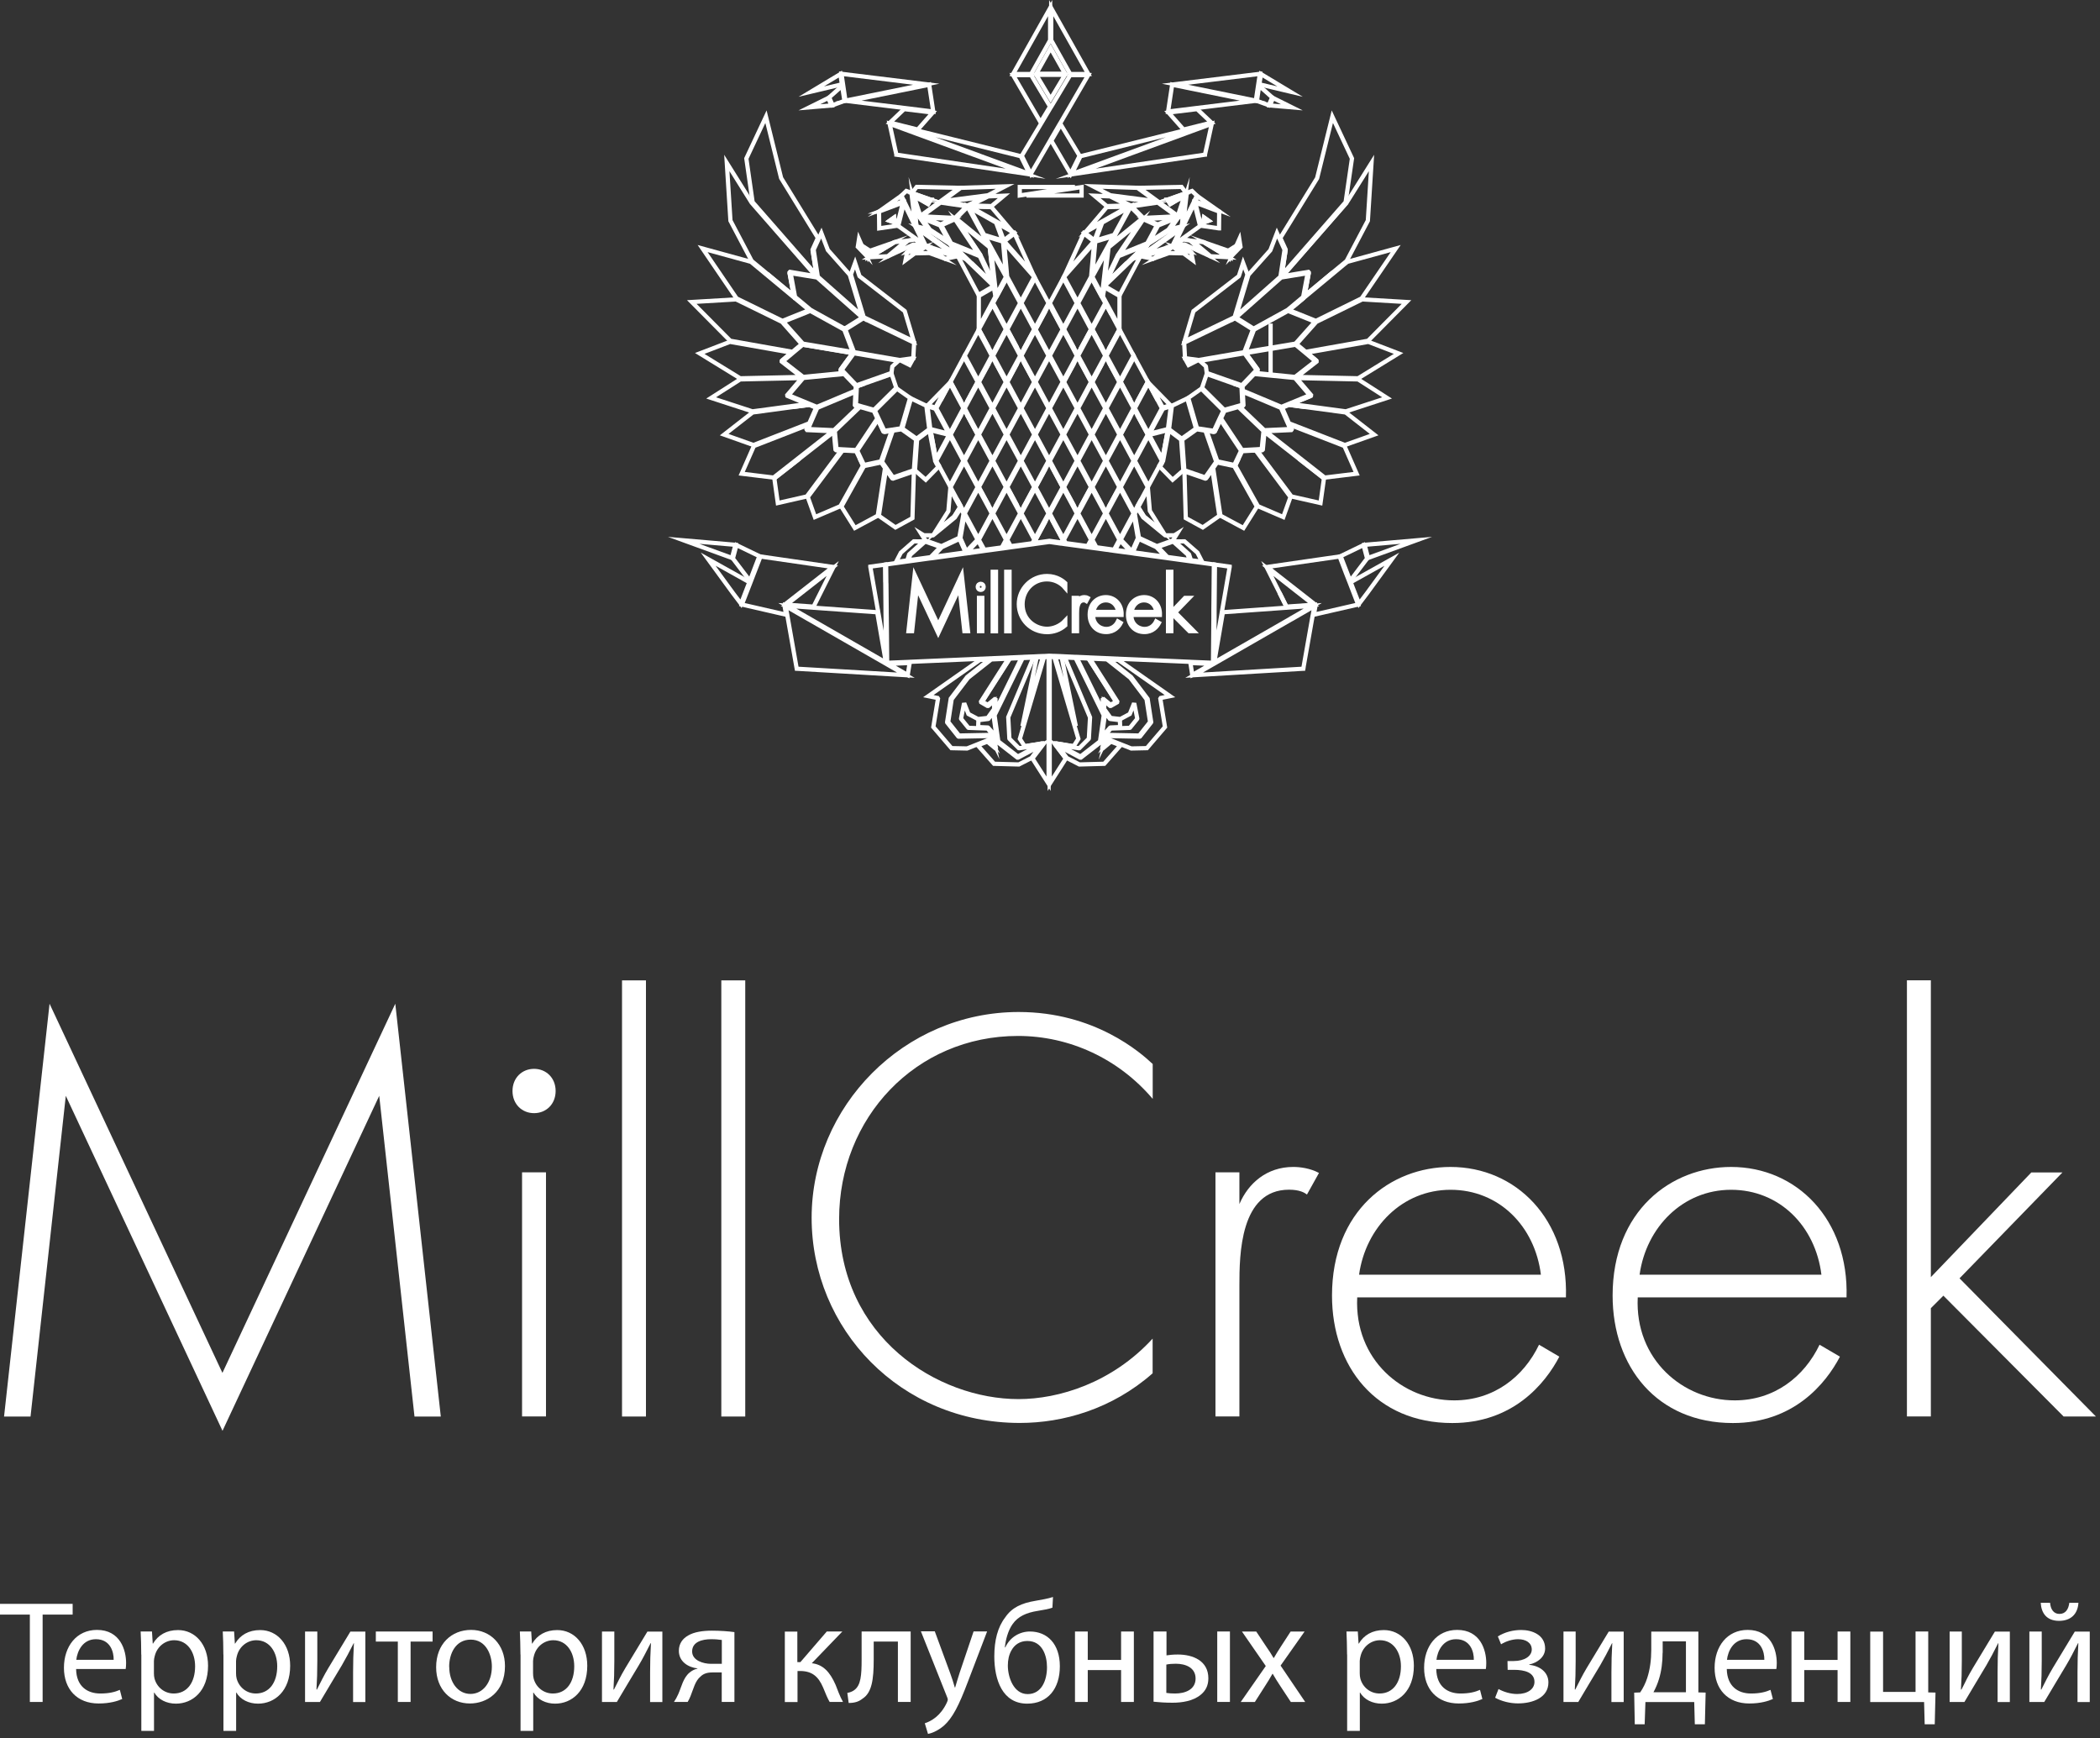 <?xml version="1.0" encoding="UTF-8"?> <svg xmlns="http://www.w3.org/2000/svg" id="uuid-835a78e4-7968-4e47-8e1a-e725555b7d95" viewBox="0 0 248.31 205.54"><rect x="0" y="0" width="248.31" height="205.54" fill="#333333" stroke="none"/><defs><style>.uuid-eb714d93-2c50-446c-8f96-55283f770771{fill:#fff;}.uuid-2fe25531-d6ea-4061-8fd3-4bff236a2080{fill:none;stroke:#fff;stroke-miterlimit:10;stroke-width:.5px;}</style></defs><polygon class="uuid-2fe25531-d6ea-4061-8fd3-4bff236a2080" points="117.19 29.53 117.67 33.83 117.79 34.88 118.9 32.83 118.95 32.73 117.19 29.53"></polygon><polygon class="uuid-2fe25531-d6ea-4061-8fd3-4bff236a2080" points="112.66 29.15 113.29 30.34 113.29 30.34 115.7 34.87 116.05 34.67 117.5 33.82 112.66 29.15"></polygon><polygon class="uuid-2fe25531-d6ea-4061-8fd3-4bff236a2080" points="120.7 35.7 122.29 32.74 118.74 28.71 119.09 32.71 120.7 35.7"></polygon><polygon class="uuid-2fe25531-d6ea-4061-8fd3-4bff236a2080" points="121.14 88.38 121.14 88.38 120.53 88.47 120.47 88.46 119.37 87.36 119.35 87.31 119.22 84.83 119.22 84.8 122.19 77.75 120.92 77.81 117.6 84.57 118.04 87.66 120.35 89.45 122.93 88.08 121.14 88.38"></polygon><polygon class="uuid-2fe25531-d6ea-4061-8fd3-4bff236a2080" points="122.58 77.73 120.9 85.86 123.31 77.7 122.58 77.73"></polygon><polygon class="uuid-2fe25531-d6ea-4061-8fd3-4bff236a2080" points="107.5 65.56 107.52 65.53 109.21 64.02 108.05 64.01 106.52 65.35 105.95 66.45 107.28 66.26 107.5 65.56"></polygon><polygon class="uuid-2fe25531-d6ea-4061-8fd3-4bff236a2080" points="114.49 86.04 113.65 85 113.64 84.95 113.96 83.33 114.08 83.32 114.51 84.42 115.64 85.02 116.79 84.89 117.54 83.84 117.57 82.87 116.84 83.47 116.76 83.47 116.02 83.04 116 82.95 119.23 77.88 117.21 77.97 114.46 80.14 112.53 82.67 112.12 85.37 113.39 86.97 116.98 86.9 117.03 86.94 117.52 87.91 117.26 86.7 116.77 86.14 115.59 86.1 115.59 86.1 114.54 86.06 114.49 86.04"></polygon><polygon class="uuid-2fe25531-d6ea-4061-8fd3-4bff236a2080" points="120.37 89.58 120.3 89.58 117.94 87.74 117.92 87.7 117.47 84.57 117.47 84.53 120.77 77.81 119.39 77.87 116.14 82.96 116.79 83.34 117.6 82.68 117.71 82.73 117.67 83.87 117.66 83.9 116.88 84.99 116.83 85.01 115.69 85.15 115.66 85.97 116.8 86.02 116.84 86.04 117.37 86.63 117.38 86.66 117.75 88.38 117.65 88.44 116.75 87.69 115.62 88.13 117.54 90.31 120.47 90.39 121.96 89.63 122.54 88.86 123.08 88.15 120.37 89.58"></polygon><polygon class="uuid-2fe25531-d6ea-4061-8fd3-4bff236a2080" points="116.14 82.96 119.39 77.87 119.39 77.87 116.14 82.96"></polygon><polygon class="uuid-2fe25531-d6ea-4061-8fd3-4bff236a2080" points="120.59 87.36 121.16 88.24 123.3 87.89 123.36 88 122.08 89.68 123.99 92.67 123.99 77.67 123.45 77.7 120.59 87.36"></polygon><polygon class="uuid-2fe25531-d6ea-4061-8fd3-4bff236a2080" points="123.3 87.89 121.16 88.24 121.16 88.24 123.3 87.89"></polygon><rect class="uuid-2fe25531-d6ea-4061-8fd3-4bff236a2080" x="116.98" y="82.53" width="10.07" height="0" transform="translate(-22.62 110.45) rotate(-45)"></rect><polygon class="uuid-2fe25531-d6ea-4061-8fd3-4bff236a2080" points="116.94 87.03 113.36 87.1 113.31 87.08 112 85.43 111.99 85.38 112.42 82.61 114.37 80.04 116.99 77.98 115.87 78.03 109.77 82.31 110.86 82.53 110.91 82.61 110.36 85.96 112.5 88.46 114.35 88.5 116.73 87.55 116.8 87.56 117.49 88.14 116.94 87.03"></polygon><polygon class="uuid-2fe25531-d6ea-4061-8fd3-4bff236a2080" points="117.49 88.14 116.94 87.03 117.49 88.14 117.49 88.14"></polygon><polygon class="uuid-2fe25531-d6ea-4061-8fd3-4bff236a2080" points="107.38 28.45 107.21 28.6 105.42 30.11 107.97 28.93 108.01 28.92 108.01 28.92 108.01 28.92 108.01 28.92 108.83 28.99 109.19 29.02 108.2 28.31 107.38 28.45"></polygon><polygon class="uuid-2fe25531-d6ea-4061-8fd3-4bff236a2080" points="109.19 29.02 109.19 29.02 108.83 28.99 109.19 29.02"></polygon><polygon class="uuid-2fe25531-d6ea-4061-8fd3-4bff236a2080" points="102.93 29.63 102.71 30.34 105.2 28.84 102.93 29.63"></polygon><polygon class="uuid-2fe25531-d6ea-4061-8fd3-4bff236a2080" points="108.2 26.45 107.77 22.79 107.16 22.58 106.59 23.13 106.82 23.61 106.92 23.82 108.2 26.45"></polygon><polygon class="uuid-2fe25531-d6ea-4061-8fd3-4bff236a2080" points="106.82 23.61 106.92 23.82 106.92 23.82 106.82 23.61"></polygon><rect class="uuid-2fe25531-d6ea-4061-8fd3-4bff236a2080" x="107.56" y="23.67" width="0" height="2.93" transform="translate(-.15 49.6) rotate(-25.95)"></rect><polygon class="uuid-2fe25531-d6ea-4061-8fd3-4bff236a2080" points="109.46 29.05 112.85 30.17 112.79 30.13 108.48 27.03 109.46 29.05"></polygon><rect class="uuid-2fe25531-d6ea-4061-8fd3-4bff236a2080" x="108.97" y="26.91" width="0" height="2.25" transform="translate(-1.27 50.58) rotate(-25.99)"></rect><polygon class="uuid-2fe25531-d6ea-4061-8fd3-4bff236a2080" points="101.43 29.18 102.4 30.18 102.01 29.29 101.57 28.28 101.43 29.18"></polygon><polygon class="uuid-2fe25531-d6ea-4061-8fd3-4bff236a2080" points="112.7 29.01 114.86 31.1 117.4 33.54 115.85 30.29 112.7 29.01"></polygon><polygon class="uuid-2fe25531-d6ea-4061-8fd3-4bff236a2080" points="117.4 33.54 117.4 33.54 114.86 31.1 117.4 33.54"></polygon><rect class="uuid-2fe25531-d6ea-4061-8fd3-4bff236a2080" x="112.57" y="29.65" width="3.4" height="0" transform="translate(2.75 68.37) rotate(-33.69)"></rect><polygon class="uuid-2fe25531-d6ea-4061-8fd3-4bff236a2080" points="109.76 27.1 109.74 27.08 108.74 25.67 108.74 25.67 108.73 25.66 107.97 23.36 108.37 26.76 108.37 26.77 109.76 27.1"></polygon><polygon class="uuid-2fe25531-d6ea-4061-8fd3-4bff236a2080" points="108.74 25.67 109.74 27.08 108.74 25.67 108.74 25.67"></polygon><polygon class="uuid-2fe25531-d6ea-4061-8fd3-4bff236a2080" points="107.97 23.36 108.37 26.76 107.97 23.36 107.97 23.36"></polygon><polygon class="uuid-2fe25531-d6ea-4061-8fd3-4bff236a2080" points="118.93 32.43 118.6 28.57 116.46 27.93 118.93 32.43"></polygon><rect class="uuid-2fe25531-d6ea-4061-8fd3-4bff236a2080" x="118.77" y="28.57" width="0" height="3.87" transform="translate(-2.18 10.33) rotate(-4.94)"></rect><polygon class="uuid-2fe25531-d6ea-4061-8fd3-4bff236a2080" points="103.47 30.03 102.85 30.41 104.98 30.3 106.78 28.79 107.15 28.48 105.78 28.63 103.47 30.03"></polygon><polygon class="uuid-2fe25531-d6ea-4061-8fd3-4bff236a2080" points="107.15 28.48 107.15 28.48 106.78 28.79 107.15 28.48"></polygon><polygon class="uuid-2fe25531-d6ea-4061-8fd3-4bff236a2080" points="105.78 28.63 103.47 30.03 105.78 28.63 105.78 28.63"></polygon><polygon class="uuid-2fe25531-d6ea-4061-8fd3-4bff236a2080" points="108.61 26.96 108.88 27.15 113.05 30.15 112.92 29.91 112.36 28.87 109.89 27.27 108.61 26.96"></polygon><polygon class="uuid-2fe25531-d6ea-4061-8fd3-4bff236a2080" points="112.36 28.87 112.36 28.87 112.92 29.91 112.36 28.87"></polygon><polygon class="uuid-2fe25531-d6ea-4061-8fd3-4bff236a2080" points="113.05 30.15 113.05 30.15 108.88 27.15 113.05 30.15"></polygon><rect class="uuid-2fe25531-d6ea-4061-8fd3-4bff236a2080" x="108.59" y="27.11" width="1.31" height="0" transform="translate(23.69 100.25) rotate(-54.46)"></rect><polygon class="uuid-2fe25531-d6ea-4061-8fd3-4bff236a2080" points="117.69 35.07 117.63 34.59 117.56 33.94 115.74 34.99 115.73 38.69 116.25 37.74 117.29 35.81 117.69 35.07"></polygon><polygon class="uuid-2fe25531-d6ea-4061-8fd3-4bff236a2080" points="117.56 33.94 117.56 33.94 117.63 34.59 117.56 33.94"></polygon><polygon class="uuid-2fe25531-d6ea-4061-8fd3-4bff236a2080" points="117.03 29.25 113.24 26.16 115.95 30.2 115.95 30.21 115.95 30.21 117.5 33.46 117.4 32.54 117.03 29.25"></polygon><polygon class="uuid-2fe25531-d6ea-4061-8fd3-4bff236a2080" points="117.4 32.54 117.03 29.25 117.03 29.25 117.4 32.54"></polygon><rect class="uuid-2fe25531-d6ea-4061-8fd3-4bff236a2080" x="112.69" y="27.7" width="4.89" height="0" transform="translate(-.23 54.41) rotate(-26.57)"></rect><polygon class="uuid-2fe25531-d6ea-4061-8fd3-4bff236a2080" points="115.95 30.2 113.24 26.16 113.24 26.16 115.95 30.2"></polygon><rect class="uuid-2fe25531-d6ea-4061-8fd3-4bff236a2080" x="116.73" y="30.03" width="0" height="3.6" transform="translate(-2.33 53.4) rotate(-25.52)"></rect><polygon class="uuid-2fe25531-d6ea-4061-8fd3-4bff236a2080" points="119.04 28.15 119.87 27.51 118.27 26.6 117.95 26.42 118.69 28.42 119.04 28.15"></polygon><polygon class="uuid-2fe25531-d6ea-4061-8fd3-4bff236a2080" points="117.95 26.42 117.95 26.42 118.27 26.6 117.95 26.42"></polygon><polygon class="uuid-2fe25531-d6ea-4061-8fd3-4bff236a2080" points="102.69 29.98 102.8 29.61 102.1 29.16 102.35 29.73 102.59 30.3 102.69 29.98"></polygon><polygon class="uuid-2fe25531-d6ea-4061-8fd3-4bff236a2080" points="102.59 30.3 102.69 29.98 102.59 30.3 102.59 30.3"></polygon><polygon class="uuid-2fe25531-d6ea-4061-8fd3-4bff236a2080" points="102.1 29.16 102.35 29.73 102.1 29.16 102.1 29.16"></polygon><polygon class="uuid-2fe25531-d6ea-4061-8fd3-4bff236a2080" points="122.13 32.36 119.96 27.6 118.75 28.53 122.13 32.36"></polygon><polygon class="uuid-2fe25531-d6ea-4061-8fd3-4bff236a2080" points="114.16 65.3 113.46 63.72 111.36 64.7 110.25 65.86 114.13 65.32 114.16 65.3"></polygon><polygon class="uuid-2fe25531-d6ea-4061-8fd3-4bff236a2080" points="110.04 65.88 111.21 64.67 109.39 64.03 107.62 65.61 107.42 66.24 110.04 65.88"></polygon><polygon class="uuid-2fe25531-d6ea-4061-8fd3-4bff236a2080" points="115.66 63.93 114.35 65.29 116.25 65.03 115.66 63.93"></polygon><polygon class="uuid-2fe25531-d6ea-4061-8fd3-4bff236a2080" points="131.86 65.02 133.74 65.27 132.45 63.93 132.25 64.29 131.86 65.02"></polygon><polygon class="uuid-2fe25531-d6ea-4061-8fd3-4bff236a2080" points="122.24 64.21 122.5 64.17 122.38 63.95 122.24 64.21"></polygon><polygon class="uuid-2fe25531-d6ea-4061-8fd3-4bff236a2080" points="113.59 60.1 112.91 61.18 110.34 63.29 110.3 63.3 109.25 63.29 109.22 63.28 108.91 63.09 109.42 63.9 111.32 64.58 113.43 63.59 113.93 60.72 113.62 60.16 113.59 60.1"></polygon><polygon class="uuid-2fe25531-d6ea-4061-8fd3-4bff236a2080" points="112.36 57.82 112.14 60.43 110.56 62.94 112.82 61.09 113.52 59.97 112.36 57.82"></polygon><polygon class="uuid-2fe25531-d6ea-4061-8fd3-4bff236a2080" points="112.82 61.09 113.52 59.97 113.52 59.97 112.82 61.09"></polygon><polygon class="uuid-2fe25531-d6ea-4061-8fd3-4bff236a2080" points="110.56 62.94 112.82 61.09 110.56 62.94 110.56 62.94"></polygon><polygon class="uuid-2fe25531-d6ea-4061-8fd3-4bff236a2080" points="114.03 60.9 113.56 63.63 114.26 65.2 115.59 63.81 114.03 60.9"></polygon><rect class="uuid-2fe25531-d6ea-4061-8fd3-4bff236a2080" x="113.91" y="63.56" width="0" height="1.72" transform="translate(-16.36 52) rotate(-24.04)"></rect><polygon class="uuid-2fe25531-d6ea-4061-8fd3-4bff236a2080" points="100.98 41.64 106.38 42.57 107.99 42.35 108.09 40.52 102.08 37.63 99.96 38.96 100.98 41.64"></polygon><polygon class="uuid-2fe25531-d6ea-4061-8fd3-4bff236a2080" points="112.04 45.53 109.71 47.91 110.61 48.2 112.04 45.53"></polygon><polygon class="uuid-2fe25531-d6ea-4061-8fd3-4bff236a2080" points="101.27 45.56 103.97 44.61 105.41 44.1 105.51 43.34 105.54 43.3 106.24 42.67 100.96 41.77 99.53 43.74 101.27 45.56"></polygon><polygon class="uuid-2fe25531-d6ea-4061-8fd3-4bff236a2080" points="108.95 51.44 109.88 50.75 109.59 48.44 109.54 47.98 107.72 47.11 106.69 50.67 108.38 51.87 108.95 51.44"></polygon><polygon class="uuid-2fe25531-d6ea-4061-8fd3-4bff236a2080" points="111 49.07 110.6 48.33 109.67 48.03 110 50.73 112.19 51.28 111 49.07"></polygon><rect class="uuid-2fe25531-d6ea-4061-8fd3-4bff236a2080" x="109.65" y="48.18" width=".97" height="0" transform="translate(-9.09 63.53) rotate(-30.96)"></rect><rect class="uuid-2fe25531-d6ea-4061-8fd3-4bff236a2080" x="109.84" y="48.02" width="0" height="2.72"></rect><polygon class="uuid-2fe25531-d6ea-4061-8fd3-4bff236a2080" points="108.05 40.36 106.98 36.79 101.64 32.66 101.62 32.63 101.11 31.09 100.61 32.46 102.13 37.51 108.05 40.36"></polygon><polygon class="uuid-2fe25531-d6ea-4061-8fd3-4bff236a2080" points="101.29 46.23 101.21 47.86 102.87 48.33 103.35 48.46 105.98 45.86 105.43 44.23 102.27 45.34 101.31 45.68 101.29 46.23"></polygon><polygon class="uuid-2fe25531-d6ea-4061-8fd3-4bff236a2080" points="102.27 45.34 101.31 45.68 101.31 45.68 102.27 45.34"></polygon><polygon class="uuid-2fe25531-d6ea-4061-8fd3-4bff236a2080" points="107.56 43.16 107.93 42.49 106.59 42.67 107.56 43.16"></polygon><polygon class="uuid-2fe25531-d6ea-4061-8fd3-4bff236a2080" points="104.57 50.94 105.52 50.8 106.56 50.64 107.61 47.05 106.06 45.96 103.45 48.55 103.87 49.45 104.57 50.94"></polygon><rect class="uuid-2fe25531-d6ea-4061-8fd3-4bff236a2080" x="105.22" y="48.84" width="3.74" height="0" transform="translate(30.26 138.01) rotate(-73.77)"></rect><polygon class="uuid-2fe25531-d6ea-4061-8fd3-4bff236a2080" points="101.15 46.33 96.63 48.23 95.54 50.73 98.61 50.87 101.53 48.08 101.13 47.97 101.08 47.9 101.15 46.33"></polygon><polygon class="uuid-2fe25531-d6ea-4061-8fd3-4bff236a2080" points="99.15 41.34 100.83 41.62 99.83 38.98 95.81 36.76 92.62 38.04 94.93 40.63 99.15 41.34"></polygon><polygon class="uuid-2fe25531-d6ea-4061-8fd3-4bff236a2080" points="95.85 36.64 99.87 38.86 100.05 38.75 101.97 37.55 96.62 32.81 93.49 32.3 94.01 35.11 95.85 36.64"></polygon><polygon class="uuid-2fe25531-d6ea-4061-8fd3-4bff236a2080" points="99.87 38.86 100.05 38.75 99.87 38.86 99.87 38.86"></polygon><rect class="uuid-2fe25531-d6ea-4061-8fd3-4bff236a2080" x="95.56" y="37.75" width="4.6" height="0" transform="translate(6.36 89.04) rotate(-50.37)"></rect><polygon class="uuid-2fe25531-d6ea-4061-8fd3-4bff236a2080" points="105.57 50.92 104.29 54.6 105.59 56.45 108.06 55.6 108.32 51.98 106.6 50.76 105.57 50.92"></polygon><polygon class="uuid-2fe25531-d6ea-4061-8fd3-4bff236a2080" points="99.39 43.79 99.39 43.71 100.82 41.75 94.91 40.76 93.77 41.71 92.58 42.71 94.97 44.57 99.7 44.1 99.39 43.79"></polygon><polygon class="uuid-2fe25531-d6ea-4061-8fd3-4bff236a2080" points="99.39 43.71 100.82 41.75 100.82 41.75 99.39 43.71"></polygon><rect class="uuid-2fe25531-d6ea-4061-8fd3-4bff236a2080" x="97.87" y="38.26" height="5.99" transform="translate(41.03 130.97) rotate(-80.5)"></rect><polygon class="uuid-2fe25531-d6ea-4061-8fd3-4bff236a2080" points="96.59 48.11 101.16 46.19 101.19 45.66 99.81 44.22 94.98 44.69 93.24 46.73 95.71 47.75 96.59 48.11"></polygon><polygon class="uuid-2fe25531-d6ea-4061-8fd3-4bff236a2080" points="105.43 50.94 104.54 51.07 104.47 51.04 103.81 49.61 101.36 53.29 102.16 54.98 104.17 54.55 105.43 50.94"></polygon><polygon class="uuid-2fe25531-d6ea-4061-8fd3-4bff236a2080" points="104.54 51.07 105.43 50.94 105.43 50.94 104.54 51.07"></polygon><polygon class="uuid-2fe25531-d6ea-4061-8fd3-4bff236a2080" points="103.81 49.61 104.47 51.04 103.81 49.61 103.81 49.61"></polygon><rect class="uuid-2fe25531-d6ea-4061-8fd3-4bff236a2080" x="102.89" y="52.74" width="3.82" height="0" transform="translate(20.5 134.35) rotate(-70.78)"></rect><polygon class="uuid-2fe25531-d6ea-4061-8fd3-4bff236a2080" points="101.25 53.22 103.74 49.48 103.33 48.59 101.68 48.12 98.71 50.96 98.91 53.09 99.6 53.13 101.25 53.22"></polygon><rect class="uuid-2fe25531-d6ea-4061-8fd3-4bff236a2080" x="103.53" y="48.54" width="0" height=".98"></rect><rect class="uuid-2fe25531-d6ea-4061-8fd3-4bff236a2080" x="98.14" y="49.54" width="4.11" height="0"></rect><rect class="uuid-2fe25531-d6ea-4061-8fd3-4bff236a2080" x="100.25" y="51.35" width="4.5" height="0" transform="translate(2.98 108.26) rotate(-56.37)"></rect><polygon class="uuid-2fe25531-d6ea-4061-8fd3-4bff236a2080" points="109.9 50.89 108.44 51.98 108.19 55.62 109.46 56.73 110.95 55.21 110.95 55.2 110.58 54.52 110.58 54.51 110.58 54.5 109.9 50.89"></polygon><rect class="uuid-2fe25531-d6ea-4061-8fd3-4bff236a2080" x="108.26" y="51.44" width="1.82" height="0" transform="translate(-9.06 75.63) rotate(-36.79)"></rect><polygon class="uuid-2fe25531-d6ea-4061-8fd3-4bff236a2080" points="101.95 37.36 100.48 32.49 97.89 29.57 97.12 27.56 96.21 29.53 96.7 32.72 101.95 37.36"></polygon><rect class="uuid-2fe25531-d6ea-4061-8fd3-4bff236a2080" x="99.33" y="31.53" width="0" height="7" transform="translate(7.27 86.21) rotate(-48.5)"></rect><polygon class="uuid-2fe25531-d6ea-4061-8fd3-4bff236a2080" points="111.81 52.19 112.22 51.42 110.03 50.87 110.12 51.37 110.67 54.3 111.81 52.19"></polygon><polygon class="uuid-2fe25531-d6ea-4061-8fd3-4bff236a2080" points="110.12 51.37 110.67 54.3 110.67 54.3 110.12 51.37"></polygon><polygon class="uuid-2fe25531-d6ea-4061-8fd3-4bff236a2080" points="96.09 29.5 96.71 28.13 92.36 21.05 90.57 13.8 88.25 18.74 88.99 23.9 96.55 32.54 96.08 29.53 96.09 29.5"></polygon><polygon class="uuid-2fe25531-d6ea-4061-8fd3-4bff236a2080" points="96.08 29.53 96.55 32.54 96.55 32.54 96.08 29.53"></polygon><polygon class="uuid-2fe25531-d6ea-4061-8fd3-4bff236a2080" points="92.44 42.66 93.58 41.7 86.31 40.42 82.74 41.79 87.52 44.73 94.77 44.57 92.44 42.76 92.44 42.66"></polygon><polygon class="uuid-2fe25531-d6ea-4061-8fd3-4bff236a2080" points="92.44 42.66 93.58 41.7 93.58 41.7 92.44 42.66"></polygon><polygon class="uuid-2fe25531-d6ea-4061-8fd3-4bff236a2080" points="104.76 55.49 104.47 57.37 103.92 60.99 105.88 62.36 107.89 61.26 108.06 55.74 105.59 56.59 105.52 56.57 104.76 55.49"></polygon><polygon class="uuid-2fe25531-d6ea-4061-8fd3-4bff236a2080" points="104.76 55.49 104.76 55.49 105.52 56.57 104.76 55.49"></polygon><polygon class="uuid-2fe25531-d6ea-4061-8fd3-4bff236a2080" points="94.8 40.69 92.47 38.06 87.04 35.4 81.8 35.71 86.34 40.29 93.71 41.6 94.8 40.69"></polygon><rect class="uuid-2fe25531-d6ea-4061-8fd3-4bff236a2080" x="93.64" y="37.62" width="0" height="3.51" transform="translate(-2.48 72.24) rotate(-41.68)"></rect><rect class="uuid-2fe25531-d6ea-4061-8fd3-4bff236a2080" x="93.55" y="41.14" width="1.42" height="0" transform="translate(-4.47 69.94) rotate(-39.84)"></rect><rect class="uuid-2fe25531-d6ea-4061-8fd3-4bff236a2080" x="86.28" y="40.94" width="7.49" height="0" transform="translate(-5.85 65.21) rotate(-38.66)"></rect><polygon class="uuid-2fe25531-d6ea-4061-8fd3-4bff236a2080" points="95.69 36.67 94.03 35.3 93.91 35.2 89.26 31.34 88.8 30.96 83.08 29.39 87.09 35.28 92.51 37.94 92.57 37.92 95.69 36.67"></polygon><polygon class="uuid-2fe25531-d6ea-4061-8fd3-4bff236a2080" points="92.57 37.92 92.51 37.94 92.51 37.94 92.57 37.92"></polygon><polygon class="uuid-2fe25531-d6ea-4061-8fd3-4bff236a2080" points="93.91 35.2 94.03 35.3 93.91 35.2 93.91 35.2"></polygon><polygon class="uuid-2fe25531-d6ea-4061-8fd3-4bff236a2080" points="93.09 46.71 94.81 44.7 87.52 44.86 84.09 47.05 88.97 48.64 91.07 48.36 95.44 47.77 93.11 46.81 93.09 46.71"></polygon><rect class="uuid-2fe25531-d6ea-4061-8fd3-4bff236a2080" x="87.52" y="44.78" width="7.29" height="0" transform="translate(-.94 1.97) rotate(-1.23)"></rect><polygon class="uuid-2fe25531-d6ea-4061-8fd3-4bff236a2080" points="95.38 50.76 95.62 50.22 89.14 52.74 87.7 56.01 91.47 56.47 98.46 50.99 95.44 50.85 95.38 50.76"></polygon><polygon class="uuid-2fe25531-d6ea-4061-8fd3-4bff236a2080" points="98.79 53.16 98.59 51.06 94.5 54.26 91.56 56.56 91.97 59.48 95.4 58.7 99.47 53.25 98.85 53.22 98.79 53.16"></polygon><polygon class="uuid-2fe25531-d6ea-4061-8fd3-4bff236a2080" points="98.85 53.22 99.47 53.25 99.47 53.25 98.85 53.22"></polygon><polygon class="uuid-2fe25531-d6ea-4061-8fd3-4bff236a2080" points="91.56 56.56 91.56 56.56 94.5 54.26 91.56 56.56"></polygon><polygon class="uuid-2fe25531-d6ea-4061-8fd3-4bff236a2080" points="101.64 54.19 101.24 53.35 99.96 53.28 99.63 53.26 95.51 58.77 96.36 61.14 99.37 59.85 102.05 55.05 101.64 54.19"></polygon><polygon class="uuid-2fe25531-d6ea-4061-8fd3-4bff236a2080" points="102.05 55.05 102.05 55.05 101.64 54.19 102.05 55.05"></polygon><polygon class="uuid-2fe25531-d6ea-4061-8fd3-4bff236a2080" points="99.63 53.26 99.63 53.26 99.96 53.28 99.63 53.26"></polygon><polygon class="uuid-2fe25531-d6ea-4061-8fd3-4bff236a2080" points="93.35 32.23 93.42 32.15 96.48 32.66 88.88 23.97 85.94 19.27 86.37 26.09 88.88 30.86 90.72 32.38 93.86 34.99 93.35 32.23"></polygon><polygon class="uuid-2fe25531-d6ea-4061-8fd3-4bff236a2080" points="93.86 34.99 93.86 34.99 93.35 32.23 93.86 34.99"></polygon><polygon class="uuid-2fe25531-d6ea-4061-8fd3-4bff236a2080" points="90.72 32.38 93.86 34.99 93.86 34.99 90.72 32.38"></polygon><polygon class="uuid-2fe25531-d6ea-4061-8fd3-4bff236a2080" points="95.68 47.87 93.81 48.12 88.99 48.77 85.63 51.39 89.09 52.62 95.69 50.05 96.5 48.21 95.68 47.87"></polygon><rect class="uuid-2fe25531-d6ea-4061-8fd3-4bff236a2080" x="96.09" y="47.6" width="0" height=".89" transform="translate(-10.26 32.85) rotate(-18.43)"></rect><polygon class="uuid-2fe25531-d6ea-4061-8fd3-4bff236a2080" points="95.68 47.87 93.81 48.12 95.68 47.87 95.68 47.87"></polygon><rect class="uuid-2fe25531-d6ea-4061-8fd3-4bff236a2080" x="88.85" y="51.33" width="7.09" height="0" transform="translate(-12.32 36.95) rotate(-21.24)"></rect><polygon class="uuid-2fe25531-d6ea-4061-8fd3-4bff236a2080" points="104.19 54.68 102.16 55.11 99.49 59.9 101.08 62.43 103.79 60.97 104.65 55.34 104.19 54.68"></polygon><rect class="uuid-2fe25531-d6ea-4061-8fd3-4bff236a2080" x="104.42" y="54.6" width="0" height=".8" transform="translate(-12.67 69.83) rotate(-34.99)"></rect><rect class="uuid-2fe25531-d6ea-4061-8fd3-4bff236a2080" x="103.18" y="53.86" width="0" height="2.07" transform="translate(-8.6 89.04) rotate(-45)"></rect><rect class="uuid-2fe25531-d6ea-4061-8fd3-4bff236a2080" x="104.22" y="55.3" width="0" height="5.7"></rect><rect class="uuid-2fe25531-d6ea-4061-8fd3-4bff236a2080" x="98.09" y="57.51" width="5.48" height="0" transform="translate(1.43 117.45) rotate(-60.79)"></rect><polygon class="uuid-2fe25531-d6ea-4061-8fd3-4bff236a2080" points="112.32 51.25 113.42 49.2 113.92 48.27 113.42 47.35 112.32 45.3 111.22 47.33 110.71 48.27 112.32 51.25"></polygon><polygon class="uuid-2fe25531-d6ea-4061-8fd3-4bff236a2080" points="112.32 45.3 112.32 45.3 111.22 47.33 112.32 45.3"></polygon><polygon class="uuid-2fe25531-d6ea-4061-8fd3-4bff236a2080" points="111.09 55.19 112.32 57.46 113.92 54.49 112.32 51.52 110.71 54.49 110.96 54.95 111.09 55.19 111.09 55.19"></polygon><polygon class="uuid-2fe25531-d6ea-4061-8fd3-4bff236a2080" points="111.09 55.19 110.96 54.95 111.09 55.19 111.09 55.19"></polygon><polygon class="uuid-2fe25531-d6ea-4061-8fd3-4bff236a2080" points="114.56 49.2 115.67 51.25 117.27 48.27 115.67 45.3 114.56 47.35 114.07 48.27 114.56 49.2"></polygon><polygon class="uuid-2fe25531-d6ea-4061-8fd3-4bff236a2080" points="120.63 48.27 119.02 45.3 117.42 48.27 119.02 51.25 120.63 48.27"></polygon><polygon class="uuid-2fe25531-d6ea-4061-8fd3-4bff236a2080" points="123.98 48.27 122.38 45.3 120.77 48.27 122.38 51.25 123.98 48.27"></polygon><polygon class="uuid-2fe25531-d6ea-4061-8fd3-4bff236a2080" points="115.67 51.52 114.07 54.49 115.67 57.46 117.27 54.49 115.67 51.52"></polygon><polygon class="uuid-2fe25531-d6ea-4061-8fd3-4bff236a2080" points="119.02 51.52 117.42 54.49 119.02 57.46 120.63 54.49 119.02 51.52"></polygon><polygon class="uuid-2fe25531-d6ea-4061-8fd3-4bff236a2080" points="122.38 51.52 120.77 54.49 122.38 57.46 123.47 55.43 123.98 54.49 122.38 51.52"></polygon><polygon class="uuid-2fe25531-d6ea-4061-8fd3-4bff236a2080" points="114.07 60.71 115.67 63.68 117.27 60.71 116.77 59.77 115.67 57.74 114.07 60.71"></polygon><polygon class="uuid-2fe25531-d6ea-4061-8fd3-4bff236a2080" points="117.92 59.79 117.42 60.71 119.02 63.68 120.63 60.71 120.12 59.77 119.02 57.74 117.92 59.79"></polygon><polygon class="uuid-2fe25531-d6ea-4061-8fd3-4bff236a2080" points="122.38 57.74 121.27 59.79 120.77 60.71 122.38 63.68 123.47 61.65 123.98 60.71 122.38 57.74"></polygon><polygon class="uuid-2fe25531-d6ea-4061-8fd3-4bff236a2080" points="117.27 42.06 116.77 41.11 115.67 39.08 114.07 42.06 115.67 45.03 116.77 43 117.27 42.06"></polygon><polygon class="uuid-2fe25531-d6ea-4061-8fd3-4bff236a2080" points="117.92 42.98 119.02 45.03 120.12 43 120.63 42.06 120.12 41.11 119.02 39.08 117.92 41.13 117.42 42.06 117.92 42.98"></polygon><polygon class="uuid-2fe25531-d6ea-4061-8fd3-4bff236a2080" points="121.27 42.98 122.38 45.03 123.98 42.06 122.38 39.08 121.27 41.13 120.77 42.06 121.27 42.98"></polygon><polygon class="uuid-2fe25531-d6ea-4061-8fd3-4bff236a2080" points="120.63 35.84 119.02 32.87 118.94 33.02 117.81 35.12 117.42 35.84 119.02 38.81 120.63 35.84"></polygon><polygon class="uuid-2fe25531-d6ea-4061-8fd3-4bff236a2080" points="117.81 35.12 118.94 33.02 117.81 35.12 117.81 35.12"></polygon><rect class="uuid-2fe25531-d6ea-4061-8fd3-4bff236a2080" x="117.21" y="35.48" width=".82" height="0" transform="translate(30.56 122.15) rotate(-61.66)"></rect><polygon class="uuid-2fe25531-d6ea-4061-8fd3-4bff236a2080" points="123.98 35.84 122.38 32.87 120.77 35.84 122.38 38.81 123.47 36.78 123.98 35.84"></polygon><polygon class="uuid-2fe25531-d6ea-4061-8fd3-4bff236a2080" points="120.7 41.92 121.04 41.28 122.3 38.95 120.7 35.97 119.1 38.95 120.27 41.13 120.7 41.92"></polygon><polygon class="uuid-2fe25531-d6ea-4061-8fd3-4bff236a2080" points="120.27 41.13 119.1 38.95 119.1 38.95 120.27 41.13"></polygon><polygon class="uuid-2fe25531-d6ea-4061-8fd3-4bff236a2080" points="122.3 38.95 122.3 38.95 121.04 41.28 122.3 38.95"></polygon><polygon class="uuid-2fe25531-d6ea-4061-8fd3-4bff236a2080" points="122.3 45.16 121.04 42.83 120.7 42.19 120.27 42.98 119.1 45.16 120.7 48.14 122.3 45.16"></polygon><polygon class="uuid-2fe25531-d6ea-4061-8fd3-4bff236a2080" points="119.1 45.16 119.1 45.16 120.27 42.98 119.1 45.16"></polygon><polygon class="uuid-2fe25531-d6ea-4061-8fd3-4bff236a2080" points="121.04 42.83 122.3 45.16 122.3 45.16 121.04 42.83"></polygon><polygon class="uuid-2fe25531-d6ea-4061-8fd3-4bff236a2080" points="122.3 51.38 120.7 48.41 119.1 51.38 120.7 54.35 122.3 51.38"></polygon><rect class="uuid-2fe25531-d6ea-4061-8fd3-4bff236a2080" x="118.21" y="49.9" width="3.38" height="0" transform="translate(19.07 131.74) rotate(-61.66)"></rect><rect class="uuid-2fe25531-d6ea-4061-8fd3-4bff236a2080" x="119.81" y="49.9" width="3.38" height="0"></rect><polygon class="uuid-2fe25531-d6ea-4061-8fd3-4bff236a2080" points="121.04 59.93 122.3 57.6 120.7 54.63 119.1 57.6 120.27 59.78 120.7 60.57 121.04 59.93"></polygon><polygon class="uuid-2fe25531-d6ea-4061-8fd3-4bff236a2080" points="119.1 57.6 120.27 59.78 119.1 57.6 119.1 57.6"></polygon><polygon class="uuid-2fe25531-d6ea-4061-8fd3-4bff236a2080" points="122.3 57.6 122.3 57.6 121.04 59.93 122.3 57.6"></polygon><polygon class="uuid-2fe25531-d6ea-4061-8fd3-4bff236a2080" points="114.34 47.5 115.6 45.16 113.99 42.19 112.39 45.16 113.65 47.5 113.99 48.14 114.34 47.5"></polygon><polygon class="uuid-2fe25531-d6ea-4061-8fd3-4bff236a2080" points="112.39 45.16 113.65 47.5 112.39 45.16 112.39 45.16"></polygon><polygon class="uuid-2fe25531-d6ea-4061-8fd3-4bff236a2080" points="115.6 45.16 115.6 45.16 114.34 47.5 115.6 45.16"></polygon><polygon class="uuid-2fe25531-d6ea-4061-8fd3-4bff236a2080" points="113.99 48.41 113.65 49.05 112.39 51.38 113.99 54.35 115.6 51.38 114.34 49.05 113.99 48.41"></polygon><polygon class="uuid-2fe25531-d6ea-4061-8fd3-4bff236a2080" points="112.39 51.38 112.39 51.38 113.65 49.05 112.39 51.38"></polygon><polygon class="uuid-2fe25531-d6ea-4061-8fd3-4bff236a2080" points="114.34 49.05 115.6 51.38 115.6 51.38 114.34 49.05"></polygon><polygon class="uuid-2fe25531-d6ea-4061-8fd3-4bff236a2080" points="113.99 60.57 115.6 57.6 113.99 54.63 112.39 57.6 113.17 59.05 113.65 59.94 113.99 60.57"></polygon><rect class="uuid-2fe25531-d6ea-4061-8fd3-4bff236a2080" x="113.47" y="60.26" width=".71" height="0"></rect><polygon class="uuid-2fe25531-d6ea-4061-8fd3-4bff236a2080" points="113.17 59.05 113.65 59.94 113.65 59.94 113.17 59.05"></polygon><rect class="uuid-2fe25531-d6ea-4061-8fd3-4bff236a2080" x="113.11" y="59.09" width="3.38" height="0"></rect><polygon class="uuid-2fe25531-d6ea-4061-8fd3-4bff236a2080" points="122.3 63.82 120.7 60.84 119.1 63.82 119.51 64.58 122.08 64.23 122.3 63.82"></polygon><polygon class="uuid-2fe25531-d6ea-4061-8fd3-4bff236a2080" points="118.62 64.71 119.37 64.6 119.02 63.95 118.62 64.71"></polygon><polygon class="uuid-2fe25531-d6ea-4061-8fd3-4bff236a2080" points="116.92 41.13 117.35 41.92 117.69 41.28 118.95 38.95 117.35 35.97 116.93 36.75 115.74 38.95 116.92 41.13"></polygon><polygon class="uuid-2fe25531-d6ea-4061-8fd3-4bff236a2080" points="117.35 35.97 116.93 36.75 117.35 35.97 117.35 35.97"></polygon><polygon class="uuid-2fe25531-d6ea-4061-8fd3-4bff236a2080" points="115.74 38.95 116.92 41.13 115.74 38.95 115.74 38.95"></polygon><polygon class="uuid-2fe25531-d6ea-4061-8fd3-4bff236a2080" points="118.95 38.95 117.69 41.28 118.95 38.95 118.95 38.95"></polygon><polygon class="uuid-2fe25531-d6ea-4061-8fd3-4bff236a2080" points="118.95 45.16 117.69 42.83 117.35 42.19 116.92 42.98 115.74 45.16 117.35 48.14 118.95 45.16"></polygon><polygon class="uuid-2fe25531-d6ea-4061-8fd3-4bff236a2080" points="115.74 45.16 115.74 45.16 116.92 42.98 115.74 45.16"></polygon><polygon class="uuid-2fe25531-d6ea-4061-8fd3-4bff236a2080" points="117.69 42.83 118.95 45.16 118.95 45.16 117.69 42.83"></polygon><polygon class="uuid-2fe25531-d6ea-4061-8fd3-4bff236a2080" points="118.95 51.38 117.35 48.41 115.74 51.38 117.35 54.35 118.95 51.38"></polygon><rect class="uuid-2fe25531-d6ea-4061-8fd3-4bff236a2080" x="114.86" y="49.9" width="3.38" height="0" transform="translate(17.3 128.79) rotate(-61.66)"></rect><rect class="uuid-2fe25531-d6ea-4061-8fd3-4bff236a2080" x="116.46" y="49.9" width="3.38" height="0"></rect><polygon class="uuid-2fe25531-d6ea-4061-8fd3-4bff236a2080" points="117.69 59.93 118.95 57.6 117.35 54.63 115.74 57.6 116.92 59.78 117.35 60.57 117.69 59.93"></polygon><polygon class="uuid-2fe25531-d6ea-4061-8fd3-4bff236a2080" points="115.74 57.6 116.92 59.78 115.74 57.6 115.74 57.6"></polygon><polygon class="uuid-2fe25531-d6ea-4061-8fd3-4bff236a2080" points="118.95 57.6 118.95 57.6 117.69 59.93 118.95 57.6"></polygon><polygon class="uuid-2fe25531-d6ea-4061-8fd3-4bff236a2080" points="118.95 63.82 117.35 60.84 115.74 63.82 116.39 65.01 118.46 64.73 118.95 63.82"></polygon><polygon class="uuid-2fe25531-d6ea-4061-8fd3-4bff236a2080" points="129.16 32.73 129.22 32.84 130.31 34.88 130.43 33.83 130.92 29.53 129.16 32.73"></polygon><polygon class="uuid-2fe25531-d6ea-4061-8fd3-4bff236a2080" points="135.45 29.15 130.6 33.82 131.99 34.63 132.41 34.87 135.45 29.15"></polygon><polygon class="uuid-2fe25531-d6ea-4061-8fd3-4bff236a2080" points="129.37 28.71 125.81 32.74 127.41 35.7 129.02 32.71 129.37 28.71"></polygon><polygon class="uuid-2fe25531-d6ea-4061-8fd3-4bff236a2080" points="125.91 77.74 128.88 84.8 128.89 84.83 128.75 87.31 128.73 87.36 127.63 88.46 127.58 88.47 126.97 88.38 126.97 88.38 126.33 88.27 125.18 88.08 127.76 89.45 130.07 87.66 130.51 84.57 127.18 77.8 125.91 77.74"></polygon><polygon class="uuid-2fe25531-d6ea-4061-8fd3-4bff236a2080" points="124.79 77.69 127.21 85.86 125.53 77.73 124.79 77.69"></polygon><polygon class="uuid-2fe25531-d6ea-4061-8fd3-4bff236a2080" points="142.14 66.42 141.59 65.35 140.06 64.01 138.9 64.02 140.58 65.53 140.6 65.56 140.82 66.24 142.14 66.42"></polygon><polygon class="uuid-2fe25531-d6ea-4061-8fd3-4bff236a2080" points="130.89 77.96 128.87 77.87 132.11 82.95 132.09 83.04 131.34 83.47 131.27 83.47 130.54 82.87 130.57 83.84 131.32 84.89 132.47 85.02 133.59 84.42 134.03 83.32 134.15 83.33 134.47 84.95 134.46 85 133.62 86.04 133.57 86.06 132.52 86.1 132.52 86.1 131.34 86.14 130.85 86.7 130.59 87.91 131.07 86.94 131.13 86.9 134.72 86.97 135.99 85.37 135.57 82.67 133.65 80.14 130.89 77.96"></polygon><polygon class="uuid-2fe25531-d6ea-4061-8fd3-4bff236a2080" points="130.73 86.66 130.74 86.63 131.26 86.04 131.31 86.02 132.45 85.97 132.42 85.15 131.27 85.01 131.23 84.99 130.45 83.9 130.44 83.87 130.4 82.73 130.51 82.68 131.32 83.34 131.96 82.96 128.71 77.86 127.33 77.8 130.64 84.53 130.64 84.57 130.19 87.7 130.17 87.74 127.8 89.58 127.73 89.58 125.03 88.15 125.55 88.83 126.15 89.63 127.63 90.39 130.57 90.31 132.49 88.13 131.36 87.69 130.46 88.44 130.35 88.38 130.73 86.66"></polygon><polygon class="uuid-2fe25531-d6ea-4061-8fd3-4bff236a2080" points="128.71 77.86 131.96 82.96 128.71 77.86 128.71 77.86"></polygon><polygon class="uuid-2fe25531-d6ea-4061-8fd3-4bff236a2080" points="126.95 88.24 127.51 87.36 124.66 77.69 124.15 77.67 124.12 77.67 124.12 92.67 126.03 89.68 124.75 88 124.81 87.89 126.95 88.24"></polygon><polygon class="uuid-2fe25531-d6ea-4061-8fd3-4bff236a2080" points="126.95 88.24 126.95 88.24 124.81 87.89 126.95 88.24"></polygon><rect class="uuid-2fe25531-d6ea-4061-8fd3-4bff236a2080" x="121.05" y="82.52" width="10.08" height="0" transform="translate(-21.42 113.33) rotate(-45)"></rect><polygon class="uuid-2fe25531-d6ea-4061-8fd3-4bff236a2080" points="126.03 89.68 124.75 88 126.03 89.68 126.03 89.68"></polygon><polygon class="uuid-2fe25531-d6ea-4061-8fd3-4bff236a2080" points="133.74 80.05 135.7 82.64 136.12 85.38 136.1 85.43 134.8 87.08 134.75 87.1 131.17 87.03 130.61 88.14 131.31 87.56 131.37 87.55 133.76 88.5 135.61 88.46 137.75 85.96 137.2 82.61 137.25 82.53 138.34 82.31 132.22 78.02 131.11 77.97 133.74 80.05"></polygon><polygon class="uuid-2fe25531-d6ea-4061-8fd3-4bff236a2080" points="130.61 88.14 131.17 87.03 130.61 88.14 130.61 88.14"></polygon><polygon class="uuid-2fe25531-d6ea-4061-8fd3-4bff236a2080" points="140.13 28.93 142.69 30.11 140.89 28.6 140.72 28.45 139.9 28.31 138.92 29.02 140.1 28.92 140.13 28.93"></polygon><polygon class="uuid-2fe25531-d6ea-4061-8fd3-4bff236a2080" points="140.1 28.92 138.92 29.02 138.92 29.02 140.1 28.92"></polygon><polygon class="uuid-2fe25531-d6ea-4061-8fd3-4bff236a2080" points="145.18 29.63 142.91 28.84 144.04 29.52 145.39 30.34 145.18 29.63"></polygon><polygon class="uuid-2fe25531-d6ea-4061-8fd3-4bff236a2080" points="141.19 23.82 141.29 23.61 141.52 23.13 140.95 22.58 140.33 22.79 139.91 26.45 141.19 23.82"></polygon><polygon class="uuid-2fe25531-d6ea-4061-8fd3-4bff236a2080" points="141.19 23.82 141.29 23.61 141.19 23.82 141.19 23.82"></polygon><rect class="uuid-2fe25531-d6ea-4061-8fd3-4bff236a2080" x="139.08" y="25.13" width="2.93" height="0" transform="translate(23.39 106.74) rotate(-45)"></rect><polygon class="uuid-2fe25531-d6ea-4061-8fd3-4bff236a2080" points="135.32 30.13 135.25 30.17 138.64 29.05 139.63 27.03 135.32 30.13"></polygon><rect class="uuid-2fe25531-d6ea-4061-8fd3-4bff236a2080" x="139.13" y="26.91" width="0" height="2.25" transform="translate(-1.73 45.44) rotate(-18.43)"></rect><polygon class="uuid-2fe25531-d6ea-4061-8fd3-4bff236a2080" points="146.54 28.28 146.21 29.02 146.21 29.02 145.71 30.18 146.68 29.18 146.54 28.28"></polygon><polygon class="uuid-2fe25531-d6ea-4061-8fd3-4bff236a2080" points="132.26 30.29 130.71 33.54 133.24 31.1 135.41 29.01 132.26 30.29"></polygon><polygon class="uuid-2fe25531-d6ea-4061-8fd3-4bff236a2080" points="130.71 33.54 133.24 31.1 130.71 33.54 130.71 33.54"></polygon><rect class="uuid-2fe25531-d6ea-4061-8fd3-4bff236a2080" x="132.14" y="29.65" width="3.4" height="0" transform="translate(-1.29 52.69) rotate(-22.17)"></rect><polygon class="uuid-2fe25531-d6ea-4061-8fd3-4bff236a2080" points="138.35 27.1 139.74 26.77 139.74 26.76 140.14 23.36 140.14 23.36 139.38 25.66 139.37 25.66 139.37 25.67 138.35 27.1"></polygon><polygon class="uuid-2fe25531-d6ea-4061-8fd3-4bff236a2080" points="140.14 23.36 139.37 25.66 139.38 25.66 140.14 23.36"></polygon><polygon class="uuid-2fe25531-d6ea-4061-8fd3-4bff236a2080" points="140.14 23.36 140.14 23.36 139.74 26.76 140.14 23.36"></polygon><polygon class="uuid-2fe25531-d6ea-4061-8fd3-4bff236a2080" points="129.51 28.57 129.17 32.43 131.65 27.93 129.51 28.57"></polygon><polygon class="uuid-2fe25531-d6ea-4061-8fd3-4bff236a2080" points="145.25 30.41 144.63 30.03 142.32 28.63 140.96 28.48 141.33 28.79 143.13 30.3 145.25 30.41"></polygon><polygon class="uuid-2fe25531-d6ea-4061-8fd3-4bff236a2080" points="140.96 28.48 141.33 28.79 140.96 28.48 140.96 28.48"></polygon><polygon class="uuid-2fe25531-d6ea-4061-8fd3-4bff236a2080" points="142.32 28.63 142.32 28.63 144.63 30.03 142.32 28.63"></polygon><polygon class="uuid-2fe25531-d6ea-4061-8fd3-4bff236a2080" points="138.22 27.27 135.74 28.87 135.63 29.08 135.06 30.15 139.23 27.15 139.5 26.96 138.22 27.27"></polygon><polygon class="uuid-2fe25531-d6ea-4061-8fd3-4bff236a2080" points="135.74 28.87 135.63 29.08 135.74 28.87 135.74 28.87"></polygon><polygon class="uuid-2fe25531-d6ea-4061-8fd3-4bff236a2080" points="135.06 30.15 139.23 27.15 135.06 30.15 135.06 30.15"></polygon><rect class="uuid-2fe25531-d6ea-4061-8fd3-4bff236a2080" x="138.2" y="27.11" width="1.31" height="0" transform="translate(-2.5 33.1) rotate(-13.47)"></rect><polygon class="uuid-2fe25531-d6ea-4061-8fd3-4bff236a2080" points="130.42 35.07 130.82 35.81 132.11 38.2 132.37 38.69 132.37 34.99 130.55 33.94 130.48 34.59 130.42 35.07"></polygon><polygon class="uuid-2fe25531-d6ea-4061-8fd3-4bff236a2080" points="130.48 34.59 130.55 33.94 130.55 33.94 130.48 34.59"></polygon><polygon class="uuid-2fe25531-d6ea-4061-8fd3-4bff236a2080" points="132.16 30.2 134.87 26.16 131.08 29.25 130.6 33.46 132.16 30.21 132.16 30.2 132.16 30.2"></polygon><rect class="uuid-2fe25531-d6ea-4061-8fd3-4bff236a2080" x="130.84" y="29.23" width="0" height="4.24" transform="translate(32.18 122.83) rotate(-56.31)"></rect><rect class="uuid-2fe25531-d6ea-4061-8fd3-4bff236a2080" x="132.97" y="25.26" width="0" height="4.89" transform="translate(79.73 152.66) rotate(-78.69)"></rect><rect class="uuid-2fe25531-d6ea-4061-8fd3-4bff236a2080" x="131.08" y="28.18" width="4.87" height="0" transform="translate(11.86 89.99) rotate(-38.85)"></rect><polygon class="uuid-2fe25531-d6ea-4061-8fd3-4bff236a2080" points="130.16 26.42 129.84 26.6 128.24 27.51 129.07 28.15 129.42 28.42 130.16 26.42"></polygon><polygon class="uuid-2fe25531-d6ea-4061-8fd3-4bff236a2080" points="130.16 26.42 129.84 26.6 130.16 26.42 130.16 26.42"></polygon><polygon class="uuid-2fe25531-d6ea-4061-8fd3-4bff236a2080" points="145.3 29.61 145.42 29.98 145.52 30.3 146.01 29.16 145.3 29.61"></polygon><polygon class="uuid-2fe25531-d6ea-4061-8fd3-4bff236a2080" points="145.52 30.3 145.52 30.3 145.42 29.98 145.52 30.3"></polygon><polygon class="uuid-2fe25531-d6ea-4061-8fd3-4bff236a2080" points="128.15 27.6 125.98 32.36 129.35 28.53 128.15 27.6"></polygon><polygon class="uuid-2fe25531-d6ea-4061-8fd3-4bff236a2080" points="142.37 25.72 142.29 26.32 142.91 26.1 142.37 25.72"></polygon><polygon class="uuid-2fe25531-d6ea-4061-8fd3-4bff236a2080" points="137.83 65.83 136.74 64.7 134.65 63.72 133.95 65.3 133.95 65.3 137.83 65.83"></polygon><polygon class="uuid-2fe25531-d6ea-4061-8fd3-4bff236a2080" points="136.9 64.67 138.04 65.86 140.68 66.22 140.48 65.61 138.72 64.03 136.9 64.67"></polygon><polygon class="uuid-2fe25531-d6ea-4061-8fd3-4bff236a2080" points="140.68 66.22 140.48 65.61 140.68 66.22 140.68 66.22"></polygon><rect class="uuid-2fe25531-d6ea-4061-8fd3-4bff236a2080" x="137.47" y="64.44" width="0" height="1.65"></rect><polygon class="uuid-2fe25531-d6ea-4061-8fd3-4bff236a2080" points="125.62 64.16 125.86 64.2 125.73 63.95 125.62 64.16"></polygon><polygon class="uuid-2fe25531-d6ea-4061-8fd3-4bff236a2080" points="134.18 60.72 134.67 63.59 136.79 64.58 138.69 63.9 139.19 63.09 138.89 63.28 138.85 63.29 137.81 63.3 137.77 63.29 135.18 61.17 134.51 60.1 134.48 60.16 134.18 60.72"></polygon><polygon class="uuid-2fe25531-d6ea-4061-8fd3-4bff236a2080" points="135.28 61.09 137.54 62.94 135.96 60.4 135.74 57.82 134.58 59.97 135.28 61.09"></polygon><polygon class="uuid-2fe25531-d6ea-4061-8fd3-4bff236a2080" points="137.54 62.94 137.54 62.94 135.28 61.09 137.54 62.94"></polygon><polygon class="uuid-2fe25531-d6ea-4061-8fd3-4bff236a2080" points="134.58 59.97 135.28 61.09 134.58 59.97 134.58 59.97"></polygon><polygon class="uuid-2fe25531-d6ea-4061-8fd3-4bff236a2080" points="132.55 63.84 133.85 65.2 134.55 63.63 134.08 60.9 132.52 63.81 132.55 63.84"></polygon><polygon class="uuid-2fe25531-d6ea-4061-8fd3-4bff236a2080" points="132.52 63.81 132.52 63.81 132.55 63.84 132.52 63.81"></polygon><rect class="uuid-2fe25531-d6ea-4061-8fd3-4bff236a2080" x="133.34" y="64.42" width="1.72" height="0" transform="translate(20.69 160.72) rotate(-65.95)"></rect><polygon class="uuid-2fe25531-d6ea-4061-8fd3-4bff236a2080" points="140.02 40.52 140.12 42.35 141.73 42.57 147.13 41.64 148.15 38.96 146.03 37.63 140.02 40.52"></polygon><polygon class="uuid-2fe25531-d6ea-4061-8fd3-4bff236a2080" points="138.39 47.91 136.06 45.53 137.5 48.2 138.39 47.91"></polygon><polygon class="uuid-2fe25531-d6ea-4061-8fd3-4bff236a2080" points="148.58 43.74 147.15 41.77 141.87 42.67 142.57 43.3 142.59 43.34 142.69 44.1 144.13 44.61 146.84 45.56 148.58 43.74"></polygon><polygon class="uuid-2fe25531-d6ea-4061-8fd3-4bff236a2080" points="139.15 51.44 139.73 51.87 141.42 50.67 140.38 47.11 138.57 47.98 138.51 48.44 138.23 50.75 139.15 51.44"></polygon><polygon class="uuid-2fe25531-d6ea-4061-8fd3-4bff236a2080" points="138.1 50.73 138.44 48.03 137.51 48.33 137.11 49.07 135.92 51.28 138.1 50.73"></polygon><rect class="uuid-2fe25531-d6ea-4061-8fd3-4bff236a2080" x="137.97" y="47.69" width="0" height=".97" transform="translate(63.67 174.02) rotate(-78.69)"></rect><rect class="uuid-2fe25531-d6ea-4061-8fd3-4bff236a2080" x="138.27" y="48.02" width="0" height="2.72" transform="translate(-7.49 67.05) rotate(-26.57)"></rect><polygon class="uuid-2fe25531-d6ea-4061-8fd3-4bff236a2080" points="147.5 32.46 146.99 31.09 146.49 32.63 146.47 32.66 141.12 36.79 140.06 40.36 145.98 37.51 147.5 32.46"></polygon><polygon class="uuid-2fe25531-d6ea-4061-8fd3-4bff236a2080" points="146.9 47.86 146.8 45.76 146.79 45.68 145.85 45.35 142.68 44.23 142.13 45.86 144.75 48.46 145.24 48.33 146.9 47.86"></polygon><polygon class="uuid-2fe25531-d6ea-4061-8fd3-4bff236a2080" points="146.79 45.68 145.85 45.35 146.79 45.68 146.79 45.68"></polygon><polygon class="uuid-2fe25531-d6ea-4061-8fd3-4bff236a2080" points="140.54 43.16 141.51 42.67 140.17 42.49 140.54 43.16"></polygon><polygon class="uuid-2fe25531-d6ea-4061-8fd3-4bff236a2080" points="142.59 50.8 143.54 50.94 144.23 49.45 144.66 48.55 142.05 45.96 140.5 47.05 141.54 50.64 142.59 50.8"></polygon><rect class="uuid-2fe25531-d6ea-4061-8fd3-4bff236a2080" x="141.02" y="46.98" width="0" height="3.74" transform="translate(6.77 114.02) rotate(-45)"></rect><polygon class="uuid-2fe25531-d6ea-4061-8fd3-4bff236a2080" points="149.49 50.87 152.57 50.73 151.47 48.23 146.95 46.33 147.03 47.9 146.98 47.97 146.57 48.08 149.49 50.87"></polygon><polygon class="uuid-2fe25531-d6ea-4061-8fd3-4bff236a2080" points="152.3 36.76 148.28 38.98 147.28 41.62 148.98 41.33 153.18 40.63 153.18 40.63 155.49 38.04 152.3 36.76"></polygon><polygon class="uuid-2fe25531-d6ea-4061-8fd3-4bff236a2080" points="152.26 36.64 154.09 35.11 154.62 32.3 151.49 32.81 146.14 37.55 148.23 38.86 152.26 36.64"></polygon><polygon class="uuid-2fe25531-d6ea-4061-8fd3-4bff236a2080" points="142.53 50.92 141.51 50.76 139.79 51.98 140.04 55.6 142.51 56.45 143.81 54.6 142.53 50.92"></polygon><polygon class="uuid-2fe25531-d6ea-4061-8fd3-4bff236a2080" points="153.14 44.57 155.53 42.71 154.34 41.71 153.19 40.76 147.29 41.75 148.72 43.71 148.71 43.79 148.41 44.1 153.14 44.57"></polygon><polygon class="uuid-2fe25531-d6ea-4061-8fd3-4bff236a2080" points="147.29 41.75 148.72 43.71 147.29 41.75 147.29 41.75"></polygon><rect class="uuid-2fe25531-d6ea-4061-8fd3-4bff236a2080" x="150.24" y="38.26" height="5.99"></rect><polygon class="uuid-2fe25531-d6ea-4061-8fd3-4bff236a2080" points="148.3 44.22 146.92 45.66 146.95 46.19 151.52 48.11 152.39 47.75 154.87 46.73 153.12 44.69 148.3 44.22"></polygon><polygon class="uuid-2fe25531-d6ea-4061-8fd3-4bff236a2080" points="144.3 49.61 143.63 51.04 143.57 51.07 142.68 50.94 143.94 54.55 145.95 54.98 146.75 53.29 144.3 49.61"></polygon><polygon class="uuid-2fe25531-d6ea-4061-8fd3-4bff236a2080" points="143.57 51.07 142.68 50.94 142.68 50.94 143.57 51.07"></polygon><polygon class="uuid-2fe25531-d6ea-4061-8fd3-4bff236a2080" points="144.3 49.61 143.63 51.04 144.3 49.61 144.3 49.61"></polygon><rect class="uuid-2fe25531-d6ea-4061-8fd3-4bff236a2080" x="141.39" y="52.74" width="3.82" height="0" transform="translate(57.38 178.98) rotate(-75.96)"></rect><polygon class="uuid-2fe25531-d6ea-4061-8fd3-4bff236a2080" points="146.43 48.12 144.78 48.59 144.37 49.48 146.86 53.22 148.51 53.13 149.19 53.09 149.4 50.96 146.43 48.12"></polygon><rect class="uuid-2fe25531-d6ea-4061-8fd3-4bff236a2080" x="144.57" y="48.54" width="0" height=".98"></rect><rect class="uuid-2fe25531-d6ea-4061-8fd3-4bff236a2080" x="147.92" y="47.49" width="0" height="4.11" transform="translate(9.97 122.37) rotate(-46.35)"></rect><rect class="uuid-2fe25531-d6ea-4061-8fd3-4bff236a2080" x="145.61" y="49.1" width="0" height="4.5" transform="translate(-4.07 89.23) rotate(-33.63)"></rect><polygon class="uuid-2fe25531-d6ea-4061-8fd3-4bff236a2080" points="137.53 54.5 137.53 54.5 137.52 54.52 137.16 55.21 138.65 56.73 139.92 55.62 139.66 51.98 138.21 50.89 137.53 54.5"></polygon><rect class="uuid-2fe25531-d6ea-4061-8fd3-4bff236a2080" x="138.02" y="51.44" width="1.82" height="0"></rect><polygon class="uuid-2fe25531-d6ea-4061-8fd3-4bff236a2080" points="151.89 29.53 150.99 27.56 150.21 29.59 147.62 32.49 146.16 37.36 151.4 32.72 151.89 29.53"></polygon><rect class="uuid-2fe25531-d6ea-4061-8fd3-4bff236a2080" x="148.78" y="31.53" width="0" height="7" transform="translate(68.49 165.1) rotate(-71.57)"></rect><polygon class="uuid-2fe25531-d6ea-4061-8fd3-4bff236a2080" points="135.89 51.42 136.3 52.19 137.44 54.3 137.99 51.37 138.08 50.87 135.89 51.42"></polygon><polygon class="uuid-2fe25531-d6ea-4061-8fd3-4bff236a2080" points="137.44 54.3 137.99 51.37 137.44 54.3 137.44 54.3"></polygon><polygon class="uuid-2fe25531-d6ea-4061-8fd3-4bff236a2080" points="159.11 23.9 159.86 18.74 157.54 13.8 155.74 21.07 151.39 28.13 152.02 29.5 152.02 29.53 151.56 32.54 159.11 23.9"></polygon><polygon class="uuid-2fe25531-d6ea-4061-8fd3-4bff236a2080" points="152.02 29.53 151.56 32.54 151.56 32.54 152.02 29.53"></polygon><polygon class="uuid-2fe25531-d6ea-4061-8fd3-4bff236a2080" points="155.67 42.66 155.67 42.76 153.34 44.57 160.59 44.73 165.37 41.79 161.8 40.42 154.52 41.7 155.67 42.66"></polygon><polygon class="uuid-2fe25531-d6ea-4061-8fd3-4bff236a2080" points="154.52 41.7 154.52 41.7 155.67 42.66 154.52 41.7"></polygon><polygon class="uuid-2fe25531-d6ea-4061-8fd3-4bff236a2080" points="142.59 56.57 142.52 56.59 140.05 55.74 140.21 61.26 142.22 62.36 144.18 60.99 143.63 57.37 143.35 55.49 142.59 56.57"></polygon><polygon class="uuid-2fe25531-d6ea-4061-8fd3-4bff236a2080" points="143.35 55.49 142.59 56.57 143.35 55.49 143.35 55.49"></polygon><polygon class="uuid-2fe25531-d6ea-4061-8fd3-4bff236a2080" points="154.39 41.6 161.77 40.29 166.31 35.71 161.07 35.4 155.64 38.06 153.3 40.69 154.39 41.6"></polygon><rect class="uuid-2fe25531-d6ea-4061-8fd3-4bff236a2080" x="152.72" y="39.37" width="3.51" height="0" transform="translate(50.17 159.93) rotate(-63.43)"></rect><rect class="uuid-2fe25531-d6ea-4061-8fd3-4bff236a2080" x="153.85" y="40.43" width="0" height="1.42" transform="translate(-5.11 50.76) rotate(-18.43)"></rect><rect class="uuid-2fe25531-d6ea-4061-8fd3-4bff236a2080" x="154.34" y="40.94" width="7.49" height="0" transform="translate(-4.72 28.16) rotate(-10.03)"></rect><polygon class="uuid-2fe25531-d6ea-4061-8fd3-4bff236a2080" points="152.86 36.31 152.42 36.67 155.54 37.92 155.6 37.94 161.01 35.28 165.03 29.39 159.31 30.96 158.91 31.28 154.19 35.2 152.86 36.31"></polygon><polygon class="uuid-2fe25531-d6ea-4061-8fd3-4bff236a2080" points="155.6 37.94 155.6 37.94 155.54 37.92 155.6 37.94"></polygon><polygon class="uuid-2fe25531-d6ea-4061-8fd3-4bff236a2080" points="154.19 35.2 154.19 35.2 152.86 36.31 154.19 35.2"></polygon><polygon class="uuid-2fe25531-d6ea-4061-8fd3-4bff236a2080" points="155 46.81 152.66 47.77 157.04 48.36 159.14 48.64 164.01 47.05 160.59 44.86 153.3 44.7 155.02 46.71 155 46.81"></polygon><polygon class="uuid-2fe25531-d6ea-4061-8fd3-4bff236a2080" points="155 46.81 152.66 47.77 152.66 47.77 155 46.81"></polygon><rect class="uuid-2fe25531-d6ea-4061-8fd3-4bff236a2080" x="156.94" y="41.13" width="0" height="7.29" transform="translate(108.8 200.72) rotate(-88.77)"></rect><polygon class="uuid-2fe25531-d6ea-4061-8fd3-4bff236a2080" points="152.67 50.85 149.65 50.99 156.64 56.47 160.41 56.01 158.97 52.74 152.49 50.22 152.73 50.76 152.67 50.85"></polygon><polygon class="uuid-2fe25531-d6ea-4061-8fd3-4bff236a2080" points="149.32 53.16 149.26 53.22 148.63 53.25 152.7 58.7 156.14 59.48 156.55 56.56 153.61 54.26 149.52 51.06 149.32 53.16"></polygon><polygon class="uuid-2fe25531-d6ea-4061-8fd3-4bff236a2080" points="148.63 53.25 148.63 53.25 149.26 53.22 148.63 53.25"></polygon><polygon class="uuid-2fe25531-d6ea-4061-8fd3-4bff236a2080" points="156.55 56.56 153.61 54.26 156.55 56.56 156.55 56.56"></polygon><polygon class="uuid-2fe25531-d6ea-4061-8fd3-4bff236a2080" points="146.87 53.35 146.47 54.19 146.06 55.05 148.74 59.85 151.74 61.14 152.59 58.77 148.48 53.26 148.1 53.28 146.87 53.35"></polygon><polygon class="uuid-2fe25531-d6ea-4061-8fd3-4bff236a2080" points="146.06 55.05 146.47 54.19 146.06 55.05 146.06 55.05"></polygon><polygon class="uuid-2fe25531-d6ea-4061-8fd3-4bff236a2080" points="148.1 53.28 148.48 53.26 148.48 53.26 148.1 53.28"></polygon><polygon class="uuid-2fe25531-d6ea-4061-8fd3-4bff236a2080" points="154.69 32.15 154.76 32.23 154.25 34.99 157.63 32.18 159.23 30.86 161.74 26.09 162.17 19.27 159.23 23.96 159.22 23.97 159.22 23.97 151.71 32.57 151.63 32.66 154.69 32.15"></polygon><polygon class="uuid-2fe25531-d6ea-4061-8fd3-4bff236a2080" points="154.76 32.23 154.25 34.99 154.25 34.99 154.76 32.23"></polygon><polygon class="uuid-2fe25531-d6ea-4061-8fd3-4bff236a2080" points="159.22 23.97 151.71 32.57 159.22 23.97 159.22 23.97"></polygon><polygon class="uuid-2fe25531-d6ea-4061-8fd3-4bff236a2080" points="154.25 34.99 157.63 32.18 154.25 34.99 154.25 34.99"></polygon><polygon class="uuid-2fe25531-d6ea-4061-8fd3-4bff236a2080" points="151.61 48.21 152.41 50.05 159.02 52.62 162.48 51.39 159.12 48.77 154.3 48.12 152.43 47.87 151.61 48.21"></polygon><rect class="uuid-2fe25531-d6ea-4061-8fd3-4bff236a2080" x="151.57" y="48.04" width=".89" height="0" transform="translate(-6.83 61.67) rotate(-22.44)"></rect><polygon class="uuid-2fe25531-d6ea-4061-8fd3-4bff236a2080" points="154.3 48.12 152.43 47.87 152.43 47.87 154.3 48.12"></polygon><rect class="uuid-2fe25531-d6ea-4061-8fd3-4bff236a2080" x="155.72" y="47.79" width="0" height="7.09" transform="translate(51.46 177.88) rotate(-68.76)"></rect><polygon class="uuid-2fe25531-d6ea-4061-8fd3-4bff236a2080" points="143.91 54.68 143.45 55.34 144.31 60.97 147.03 62.43 148.62 59.9 145.94 55.11 143.91 54.68"></polygon><rect class="uuid-2fe25531-d6ea-4061-8fd3-4bff236a2080" x="143.28" y="55.01" width=".8" height="0"></rect><rect class="uuid-2fe25531-d6ea-4061-8fd3-4bff236a2080" x="144.93" y="53.86" width="0" height="2.07" transform="translate(60.83 185.07) rotate(-77.88)"></rect><rect class="uuid-2fe25531-d6ea-4061-8fd3-4bff236a2080" x="143.88" y="55.3" width="0" height="5.7" transform="translate(-7.12 22.35) rotate(-8.67)"></rect><rect class="uuid-2fe25531-d6ea-4061-8fd3-4bff236a2080" x="147.28" y="54.76" width="0" height="5.48" transform="translate(17.74 148.15) rotate(-56.31)"></rect><polygon class="uuid-2fe25531-d6ea-4061-8fd3-4bff236a2080" points="134.68 49.2 135.79 51.25 137.39 48.27 136.89 47.33 135.79 45.3 134.68 47.35 134.19 48.27 134.68 49.2"></polygon><polygon class="uuid-2fe25531-d6ea-4061-8fd3-4bff236a2080" points="136.89 47.33 135.79 45.3 135.79 45.3 136.89 47.33"></polygon><polygon class="uuid-2fe25531-d6ea-4061-8fd3-4bff236a2080" points="135.79 51.52 134.19 54.49 135.79 57.46 137.02 55.19 137.02 55.19 137.14 54.95 137.39 54.49 135.79 51.52"></polygon><polygon class="uuid-2fe25531-d6ea-4061-8fd3-4bff236a2080" points="137.02 55.19 137.14 54.95 137.02 55.19 137.02 55.19"></polygon><polygon class="uuid-2fe25531-d6ea-4061-8fd3-4bff236a2080" points="132.44 51.25 133.53 49.22 134.04 48.27 133.53 47.33 132.44 45.3 130.83 48.27 132.44 51.25"></polygon><polygon class="uuid-2fe25531-d6ea-4061-8fd3-4bff236a2080" points="130.69 48.27 129.08 45.3 127.48 48.27 129.08 51.25 130.69 48.27"></polygon><polygon class="uuid-2fe25531-d6ea-4061-8fd3-4bff236a2080" points="127.33 48.27 125.73 45.3 124.13 48.27 125.73 51.25 127.33 48.27"></polygon><polygon class="uuid-2fe25531-d6ea-4061-8fd3-4bff236a2080" points="132.44 57.46 134.04 54.49 132.44 51.52 130.83 54.49 132.44 57.46"></polygon><polygon class="uuid-2fe25531-d6ea-4061-8fd3-4bff236a2080" points="127.48 54.49 129.08 57.46 130.69 54.49 129.08 51.52 127.48 54.49"></polygon><polygon class="uuid-2fe25531-d6ea-4061-8fd3-4bff236a2080" points="127.33 54.49 125.73 51.52 124.13 54.49 124.62 55.41 125.73 57.46 127.33 54.49"></polygon><polygon class="uuid-2fe25531-d6ea-4061-8fd3-4bff236a2080" points="131.33 59.79 130.83 60.71 132.44 63.68 134.04 60.71 132.44 57.74 131.33 59.79"></polygon><polygon class="uuid-2fe25531-d6ea-4061-8fd3-4bff236a2080" points="127.98 59.79 127.48 60.71 129.08 63.68 130.69 60.71 130.18 59.77 129.08 57.74 127.98 59.79"></polygon><polygon class="uuid-2fe25531-d6ea-4061-8fd3-4bff236a2080" points="124.62 61.63 125.73 63.68 127.33 60.71 126.83 59.77 125.73 57.74 124.13 60.71 124.62 61.63"></polygon><polygon class="uuid-2fe25531-d6ea-4061-8fd3-4bff236a2080" points="131.33 42.98 132.44 45.03 134.04 42.06 132.44 39.08 131.33 41.13 130.83 42.06 131.33 42.98"></polygon><polygon class="uuid-2fe25531-d6ea-4061-8fd3-4bff236a2080" points="127.98 41.13 127.48 42.06 127.98 42.98 129.08 45.03 130.18 43 130.69 42.06 130.18 41.11 129.08 39.08 127.98 41.13"></polygon><polygon class="uuid-2fe25531-d6ea-4061-8fd3-4bff236a2080" points="126.83 43 127.33 42.06 126.83 41.11 125.73 39.08 124.13 42.06 125.73 45.03 126.83 43"></polygon><polygon class="uuid-2fe25531-d6ea-4061-8fd3-4bff236a2080" points="129.29 33.25 129.08 32.87 127.48 35.84 129.08 38.81 130.69 35.84 130.3 35.12 129.29 33.25"></polygon><polygon class="uuid-2fe25531-d6ea-4061-8fd3-4bff236a2080" points="130.3 35.12 130.3 35.12 129.29 33.25 130.3 35.12"></polygon><rect class="uuid-2fe25531-d6ea-4061-8fd3-4bff236a2080" x="130.49" y="35.07" width="0" height=".82" transform="translate(13.13 102.66) rotate(-45)"></rect><polygon class="uuid-2fe25531-d6ea-4061-8fd3-4bff236a2080" points="127.33 35.84 125.73 32.87 124.13 35.84 124.62 36.76 125.73 38.81 127.33 35.84"></polygon><polygon class="uuid-2fe25531-d6ea-4061-8fd3-4bff236a2080" points="127.75 41.28 129.01 38.95 127.41 35.97 125.8 38.95 126.98 41.13 127.41 41.92 127.75 41.28"></polygon><polygon class="uuid-2fe25531-d6ea-4061-8fd3-4bff236a2080" points="129.01 38.95 129.01 38.95 127.75 41.28 129.01 38.95"></polygon><polygon class="uuid-2fe25531-d6ea-4061-8fd3-4bff236a2080" points="125.8 38.95 126.98 41.13 125.8 38.95 125.8 38.95"></polygon><polygon class="uuid-2fe25531-d6ea-4061-8fd3-4bff236a2080" points="126.98 42.98 125.8 45.16 127.41 48.14 129.01 45.16 127.75 42.83 127.41 42.19 126.98 42.98"></polygon><polygon class="uuid-2fe25531-d6ea-4061-8fd3-4bff236a2080" points="129.01 45.16 127.75 42.83 129.01 45.16 129.01 45.16"></polygon><polygon class="uuid-2fe25531-d6ea-4061-8fd3-4bff236a2080" points="125.8 45.16 125.8 45.16 126.98 42.98 125.8 45.16"></polygon><polygon class="uuid-2fe25531-d6ea-4061-8fd3-4bff236a2080" points="125.8 51.38 127.41 54.35 129.01 51.38 127.41 48.41 125.8 51.38"></polygon><rect class="uuid-2fe25531-d6ea-4061-8fd3-4bff236a2080" x="126.52" y="49.9" width="3.38" height="0"></rect><rect class="uuid-2fe25531-d6ea-4061-8fd3-4bff236a2080" x="124.92" y="49.9" width="3.38" height="0" transform="translate(22.59 137.64) rotate(-61.66)"></rect><polygon class="uuid-2fe25531-d6ea-4061-8fd3-4bff236a2080" points="127.41 60.57 127.75 59.93 129.01 57.6 127.41 54.63 125.8 57.6 126.98 59.78 127.41 60.57"></polygon><polygon class="uuid-2fe25531-d6ea-4061-8fd3-4bff236a2080" points="129.01 57.6 129.01 57.6 127.75 59.93 129.01 57.6"></polygon><polygon class="uuid-2fe25531-d6ea-4061-8fd3-4bff236a2080" points="126.98 59.78 125.8 57.6 125.8 57.6 126.98 59.78"></polygon><polygon class="uuid-2fe25531-d6ea-4061-8fd3-4bff236a2080" points="134.11 48.14 134.46 47.5 135.72 45.16 134.11 42.19 132.51 45.16 133.69 47.35 134.11 48.14"></polygon><polygon class="uuid-2fe25531-d6ea-4061-8fd3-4bff236a2080" points="135.72 45.16 135.72 45.16 134.46 47.5 135.72 45.16"></polygon><polygon class="uuid-2fe25531-d6ea-4061-8fd3-4bff236a2080" points="133.69 47.35 132.51 45.16 132.51 45.16 133.69 47.35"></polygon><polygon class="uuid-2fe25531-d6ea-4061-8fd3-4bff236a2080" points="133.69 49.2 132.51 51.38 134.11 54.35 135.72 51.38 134.46 49.05 134.11 48.41 133.69 49.2"></polygon><polygon class="uuid-2fe25531-d6ea-4061-8fd3-4bff236a2080" points="135.72 51.38 134.46 49.05 135.72 51.38 135.72 51.38"></polygon><polygon class="uuid-2fe25531-d6ea-4061-8fd3-4bff236a2080" points="132.51 51.38 132.51 51.38 133.69 49.2 132.51 51.38"></polygon><polygon class="uuid-2fe25531-d6ea-4061-8fd3-4bff236a2080" points="134.11 54.63 132.51 57.6 134.11 60.57 134.45 59.94 134.94 59.05 135.72 57.6 134.11 54.63"></polygon><rect class="uuid-2fe25531-d6ea-4061-8fd3-4bff236a2080" x="133.93" y="60.26" width=".71" height="0"></rect><polygon class="uuid-2fe25531-d6ea-4061-8fd3-4bff236a2080" points="134.45 59.94 134.94 59.05 134.45 59.94 134.45 59.94"></polygon><rect class="uuid-2fe25531-d6ea-4061-8fd3-4bff236a2080" x="133.31" y="57.4" width="0" height="3.38" transform="translate(20.85 151.9) rotate(-63.43)"></rect><polygon class="uuid-2fe25531-d6ea-4061-8fd3-4bff236a2080" points="129.01 63.82 127.41 60.84 125.8 63.82 126.02 64.22 128.6 64.57 129.01 63.82"></polygon><polygon class="uuid-2fe25531-d6ea-4061-8fd3-4bff236a2080" points="128.74 64.59 129.48 64.69 129.08 63.95 128.74 64.59"></polygon><polygon class="uuid-2fe25531-d6ea-4061-8fd3-4bff236a2080" points="125.66 38.95 124.4 36.61 124.05 35.97 123.63 36.76 122.45 38.95 124.05 41.92 125.66 38.95"></polygon><polygon class="uuid-2fe25531-d6ea-4061-8fd3-4bff236a2080" points="122.45 38.95 122.45 38.95 123.63 36.76 122.45 38.95"></polygon><polygon class="uuid-2fe25531-d6ea-4061-8fd3-4bff236a2080" points="125.66 38.95 124.4 36.61 125.66 38.95 125.66 38.95"></polygon><polygon class="uuid-2fe25531-d6ea-4061-8fd3-4bff236a2080" points="125.66 45.16 124.05 42.19 122.45 45.16 124.05 48.14 125.66 45.16"></polygon><rect class="uuid-2fe25531-d6ea-4061-8fd3-4bff236a2080" x="121.56" y="43.68" width="3.38" height="0" transform="translate(26.3 131.42) rotate(-61.66)"></rect><rect class="uuid-2fe25531-d6ea-4061-8fd3-4bff236a2080" x="123.17" y="43.68" width="3.38" height="0"></rect><polygon class="uuid-2fe25531-d6ea-4061-8fd3-4bff236a2080" points="125.66 51.38 124.05 48.41 122.45 51.38 124.05 54.35 125.66 51.38"></polygon><rect class="uuid-2fe25531-d6ea-4061-8fd3-4bff236a2080" x="121.56" y="49.9" width="3.38" height="0" transform="translate(20.83 134.69) rotate(-61.66)"></rect><rect class="uuid-2fe25531-d6ea-4061-8fd3-4bff236a2080" x="123.17" y="49.9" width="3.38" height="0"></rect><polygon class="uuid-2fe25531-d6ea-4061-8fd3-4bff236a2080" points="125.66 57.6 124.4 55.26 124.05 54.63 123.63 55.42 122.45 57.6 124.05 60.57 125.66 57.6"></polygon><polygon class="uuid-2fe25531-d6ea-4061-8fd3-4bff236a2080" points="122.45 57.6 122.45 57.6 123.63 55.42 122.45 57.6"></polygon><polygon class="uuid-2fe25531-d6ea-4061-8fd3-4bff236a2080" points="125.66 57.6 124.4 55.26 125.66 57.6 125.66 57.6"></polygon><polygon class="uuid-2fe25531-d6ea-4061-8fd3-4bff236a2080" points="124.05 60.84 123.63 61.63 122.45 63.82 122.63 64.15 124.08 63.95 124.09 63.95 125.48 64.14 125.66 63.82 124.4 61.48 124.05 60.84"></polygon><polygon class="uuid-2fe25531-d6ea-4061-8fd3-4bff236a2080" points="122.45 63.82 122.45 63.82 123.63 61.63 122.45 63.82"></polygon><polygon class="uuid-2fe25531-d6ea-4061-8fd3-4bff236a2080" points="124.4 61.48 125.66 63.82 125.66 63.82 124.4 61.48"></polygon><polygon class="uuid-2fe25531-d6ea-4061-8fd3-4bff236a2080" points="130.33 41.13 130.76 41.92 131.1 41.28 132.36 38.95 131.4 37.15 130.76 35.97 129.16 38.95 130.33 41.13"></polygon><polygon class="uuid-2fe25531-d6ea-4061-8fd3-4bff236a2080" points="130.76 35.97 130.76 35.97 131.4 37.15 130.76 35.97"></polygon><polygon class="uuid-2fe25531-d6ea-4061-8fd3-4bff236a2080" points="132.36 38.95 131.1 41.28 132.36 38.95 132.36 38.95"></polygon><polygon class="uuid-2fe25531-d6ea-4061-8fd3-4bff236a2080" points="130.33 41.13 129.16 38.95 129.16 38.95 130.33 41.13"></polygon><polygon class="uuid-2fe25531-d6ea-4061-8fd3-4bff236a2080" points="130.33 42.98 129.16 45.16 130.76 48.14 132.36 45.16 131.1 42.83 130.76 42.19 130.33 42.98"></polygon><polygon class="uuid-2fe25531-d6ea-4061-8fd3-4bff236a2080" points="132.36 45.16 131.1 42.83 132.36 45.16 132.36 45.16"></polygon><polygon class="uuid-2fe25531-d6ea-4061-8fd3-4bff236a2080" points="129.16 45.16 129.16 45.16 130.33 42.98 129.16 45.16"></polygon><polygon class="uuid-2fe25531-d6ea-4061-8fd3-4bff236a2080" points="129.16 51.38 130.76 54.35 132.36 51.38 130.76 48.41 129.16 51.38"></polygon><rect class="uuid-2fe25531-d6ea-4061-8fd3-4bff236a2080" x="129.87" y="49.9" width="3.38" height="0"></rect><rect class="uuid-2fe25531-d6ea-4061-8fd3-4bff236a2080" x="128.27" y="49.9" width="3.38" height="0" transform="translate(24.35 140.59) rotate(-61.66)"></rect><polygon class="uuid-2fe25531-d6ea-4061-8fd3-4bff236a2080" points="130.76 60.57 131.1 59.93 132.36 57.6 130.76 54.63 129.16 57.6 130.33 59.78 130.76 60.57"></polygon><polygon class="uuid-2fe25531-d6ea-4061-8fd3-4bff236a2080" points="132.36 57.6 132.36 57.6 131.1 59.93 132.36 57.6"></polygon><polygon class="uuid-2fe25531-d6ea-4061-8fd3-4bff236a2080" points="130.33 59.78 129.16 57.6 129.16 57.6 130.33 59.78"></polygon><polygon class="uuid-2fe25531-d6ea-4061-8fd3-4bff236a2080" points="132.36 63.82 130.76 60.84 129.16 63.82 129.64 64.71 131.73 65 132.36 63.82"></polygon><polygon class="uuid-2fe25531-d6ea-4061-8fd3-4bff236a2080" points="138.34 23.51 139.41 23.51 139.59 23.06 138.34 23.51"></polygon><polygon class="uuid-2fe25531-d6ea-4061-8fd3-4bff236a2080" points="139.21 23.64 138.08 23.64 138.37 24.13 139.21 23.64"></polygon><polygon class="uuid-2fe25531-d6ea-4061-8fd3-4bff236a2080" points="105.73 25.72 105.2 26.1 105.82 26.32 105.73 25.72"></polygon><polygon class="uuid-2fe25531-d6ea-4061-8fd3-4bff236a2080" points="108.7 23.51 109.77 23.51 108.51 23.06 108.7 23.51"></polygon><polygon class="uuid-2fe25531-d6ea-4061-8fd3-4bff236a2080" points="110.03 23.64 108.9 23.64 109.74 24.13 110.03 23.64"></polygon><polygon class="uuid-2fe25531-d6ea-4061-8fd3-4bff236a2080" points="141.55 12.9 138.17 13.31 139.95 15.32 143.24 14.5 141.55 12.9"></polygon><polygon class="uuid-2fe25531-d6ea-4061-8fd3-4bff236a2080" points="126.59 20.56 127.65 18.42 125.43 14.72 124.31 16.64 126.59 20.56"></polygon><polygon class="uuid-2fe25531-d6ea-4061-8fd3-4bff236a2080" points="121.93 8.88 119.79 8.88 123.04 14.46 124.16 12.6 121.93 8.88"></polygon><polygon class="uuid-2fe25531-d6ea-4061-8fd3-4bff236a2080" points="122.53 8.72 125.94 8.72 124.23 5.69 122.53 8.72"></polygon><polygon class="uuid-2fe25531-d6ea-4061-8fd3-4bff236a2080" points="125.93 8.85 122.53 8.85 124.23 11.69 125.93 8.85"></polygon><polygon class="uuid-2fe25531-d6ea-4061-8fd3-4bff236a2080" points="105.23 14.5 108.52 15.32 110.29 13.31 106.91 12.9 105.23 14.5"></polygon><polygon class="uuid-2fe25531-d6ea-4061-8fd3-4bff236a2080" points="155.32 71.5 149.85 67.22 151.29 70.08 152.11 71.73 155.32 71.5"></polygon><polygon class="uuid-2fe25531-d6ea-4061-8fd3-4bff236a2080" points="151.29 70.08 152.11 71.73 152.11 71.73 151.29 70.08"></polygon><polygon class="uuid-2fe25531-d6ea-4061-8fd3-4bff236a2080" points="140.76 78.39 140.98 79.81 143.27 78.5 140.76 78.39"></polygon><rect class="uuid-2fe25531-d6ea-4061-8fd3-4bff236a2080" x="140.87" y="78.38" width="0" height="1.44" transform="translate(-10.58 22.85) rotate(-8.94)"></rect><polygon class="uuid-2fe25531-d6ea-4061-8fd3-4bff236a2080" points="96.2 71.73 98.46 67.22 92.99 71.5 96.2 71.73"></polygon><rect class="uuid-2fe25531-d6ea-4061-8fd3-4bff236a2080" x="94.81" y="69.47" width="5.04" height="0" transform="translate(-8.37 125.4) rotate(-63.4)"></rect><polygon class="uuid-2fe25531-d6ea-4061-8fd3-4bff236a2080" points="107.33 79.81 107.56 78.39 105.06 78.5 107.33 79.81"></polygon><polygon class="uuid-2fe25531-d6ea-4061-8fd3-4bff236a2080" points="118.39 27.99 117.78 26.32 114.6 24.52 115.03 25.32 116.37 27.77 118.55 28.43 118.39 27.99"></polygon><polygon class="uuid-2fe25531-d6ea-4061-8fd3-4bff236a2080" points="117.23 24.49 116.21 24.47 114.69 24.43 114.69 24.43 117.86 26.22 117.86 26.22 118.35 26.5 119.49 27.15 117.23 24.49"></polygon><polygon class="uuid-2fe25531-d6ea-4061-8fd3-4bff236a2080" points="107.63 29.6 109.09 29.14 108.03 29.05 107.42 29.67 107.63 29.6"></polygon><polygon class="uuid-2fe25531-d6ea-4061-8fd3-4bff236a2080" points="116.27 27.86 116.27 27.85 116.27 27.85 114.42 24.46 114.42 24.46 113.04 25.83 116.87 28.95 116.27 27.86"></polygon><polygon class="uuid-2fe25531-d6ea-4061-8fd3-4bff236a2080" points="113.6 22.21 111.43 23.79 116.81 23.09 118.85 22.04 113.6 22.21"></polygon><polygon class="uuid-2fe25531-d6ea-4061-8fd3-4bff236a2080" points="106.48 23.21 104.33 24.73 105.79 24.18 106.77 23.81 106.48 23.21"></polygon><polygon class="uuid-2fe25531-d6ea-4061-8fd3-4bff236a2080" points="112.67 25.89 109.17 25.72 109.68 25.92 111.22 26.54 111.71 26.32 112.67 25.89"></polygon><polygon class="uuid-2fe25531-d6ea-4061-8fd3-4bff236a2080" points="108.97 25.78 108.97 25.78 109.61 26.67 109.96 27.16 112.23 28.63 111.17 26.66 111.17 26.66 108.97 25.78"></polygon><polygon class="uuid-2fe25531-d6ea-4061-8fd3-4bff236a2080" points="116.46 23.27 111.67 23.89 114.42 24.29 116.46 23.27"></polygon><polygon class="uuid-2fe25531-d6ea-4061-8fd3-4bff236a2080" points="114.3 24.4 114.3 24.4 111.21 23.95 111.21 23.95 108.98 25.58 112.92 25.77 114.3 24.4"></polygon><polygon class="uuid-2fe25531-d6ea-4061-8fd3-4bff236a2080" points="108.25 26.85 108.25 26.85 108.25 26.85 106.88 24.03 106.68 24.83 106.21 26.72 109.25 28.9 108.25 26.85"></polygon><polygon class="uuid-2fe25531-d6ea-4061-8fd3-4bff236a2080" points="113.12 26.21 112.92 25.92 112.92 25.92 111.56 26.53 111.31 26.64 111.31 26.64 112.46 28.77 112.46 28.77 115.72 30.1 113.12 26.21"></polygon><polygon class="uuid-2fe25531-d6ea-4061-8fd3-4bff236a2080" points="107.25 29.86 107.07 30.77 109.07 29.28 107.25 29.86"></polygon><polygon class="uuid-2fe25531-d6ea-4061-8fd3-4bff236a2080" points="112.98 30.35 109.85 29.31 111.76 30.6 112.98 30.35"></polygon><polygon class="uuid-2fe25531-d6ea-4061-8fd3-4bff236a2080" points="109.9 29.92 111.27 30.42 109.42 29.18 108.39 29.95 109.87 29.92 109.9 29.92"></polygon><polygon class="uuid-2fe25531-d6ea-4061-8fd3-4bff236a2080" points="115.96 24.33 117.24 24.37 117.24 24.37 118.71 23.14 116.85 23.22 115.05 24.12 114.69 24.3 114.69 24.3 115.96 24.33"></polygon><polygon class="uuid-2fe25531-d6ea-4061-8fd3-4bff236a2080" points="133.51 24.52 130.33 26.32 129.71 27.99 129.55 28.43 131.74 27.77 133.51 24.52"></polygon><polygon class="uuid-2fe25531-d6ea-4061-8fd3-4bff236a2080" points="130.25 26.22 130.25 26.22 133.42 24.43 133.42 24.43 131.89 24.47 130.87 24.49 128.61 27.15 129.76 26.5 130.25 26.22"></polygon><polygon class="uuid-2fe25531-d6ea-4061-8fd3-4bff236a2080" points="140.68 29.67 140.08 29.05 139.02 29.14 140.58 29.64 140.68 29.67"></polygon><polygon class="uuid-2fe25531-d6ea-4061-8fd3-4bff236a2080" points="133.69 24.46 133.69 24.46 132.91 25.89 131.23 28.95 135.07 25.83 133.69 24.46"></polygon><polygon class="uuid-2fe25531-d6ea-4061-8fd3-4bff236a2080" points="136.67 23.79 134.5 22.21 129.26 22.04 131.3 23.09 136.67 23.79"></polygon><polygon class="uuid-2fe25531-d6ea-4061-8fd3-4bff236a2080" points="142.31 24.18 143.78 24.73 141.62 23.21 141.34 23.81 142.31 24.18"></polygon><path class="uuid-2fe25531-d6ea-4061-8fd3-4bff236a2080" d="M140.2,22.75l-.49-.65-5,.11,4.56,3.32.92-2.78ZM139.21,23.64l-.84.49-.29-.49h1.13ZM139.41,23.51h-1.07l1.26-.44-.19.44Z"></path><polygon class="uuid-2fe25531-d6ea-4061-8fd3-4bff236a2080" points="136.89 26.54 138.43 25.92 138.94 25.72 135.43 25.89 136.34 26.3 136.89 26.54"></polygon><polygon class="uuid-2fe25531-d6ea-4061-8fd3-4bff236a2080" points="138.15 27.16 138.5 26.67 139.13 25.78 139.13 25.78 136.94 26.66 136.94 26.66 135.87 28.63 138.15 27.16"></polygon><polygon class="uuid-2fe25531-d6ea-4061-8fd3-4bff236a2080" points="136.44 23.89 131.65 23.27 133.68 24.29 136.44 23.89"></polygon><polygon class="uuid-2fe25531-d6ea-4061-8fd3-4bff236a2080" points="135.19 25.77 139.13 25.58 136.9 23.95 136.9 23.95 133.81 24.4 133.81 24.4 135.19 25.77"></polygon><polygon class="uuid-2fe25531-d6ea-4061-8fd3-4bff236a2080" points="141.43 24.83 141.23 24.03 139.86 26.85 139.86 26.85 139.86 26.85 138.86 28.9 141.9 26.72 141.43 24.83"></polygon><path class="uuid-2fe25531-d6ea-4061-8fd3-4bff236a2080" d="M144.14,27l.02-1.98-.13-.05-2.7-1.02.68,2.74,2.12.31ZM142.37,25.72l.53.38-.62.22.09-.6Z"></path><polygon class="uuid-2fe25531-d6ea-4061-8fd3-4bff236a2080" points="135.65 28.77 136.8 26.64 136.8 26.64 136.7 26.6 135.19 25.92 135.19 25.92 132.38 30.1 135.65 28.77 135.65 28.77"></polygon><polygon class="uuid-2fe25531-d6ea-4061-8fd3-4bff236a2080" points="140.86 29.86 139.04 29.28 141.04 30.77 140.86 29.86"></polygon><polygon class="uuid-2fe25531-d6ea-4061-8fd3-4bff236a2080" points="138.26 29.31 135.12 30.35 136.34 30.6 138.26 29.31"></polygon><polygon class="uuid-2fe25531-d6ea-4061-8fd3-4bff236a2080" points="139.72 29.95 138.69 29.18 136.83 30.42 138.23 29.92 139.72 29.95"></polygon><polygon class="uuid-2fe25531-d6ea-4061-8fd3-4bff236a2080" points="130.87 24.37 132.15 24.33 133.41 24.3 133.41 24.3 133.05 24.12 131.26 23.22 129.4 23.14 130.87 24.37 130.87 24.37"></polygon><path class="uuid-2fe25531-d6ea-4061-8fd3-4bff236a2080" d="M107.91,22.75h0s.92,2.78.92,2.78h0l4.56-3.32-5-.11-.49.65ZM110.03,23.64l-.29.49-.84-.49h1.13ZM108.7,23.51l-.19-.44,1.26.44h-1.07Z"></path><path class="uuid-2fe25531-d6ea-4061-8fd3-4bff236a2080" d="M103.94,25.02l.02,1.98,2.12-.31.68-2.74-2.7,1.02-.13.05ZM105.73,25.72l.09.6-.62-.22.53-.38Z"></path><polygon class="uuid-2fe25531-d6ea-4061-8fd3-4bff236a2080" points="148.97 8.73 138.94 9.96 148.49 11.9 148.97 8.73"></polygon><polygon class="uuid-2fe25531-d6ea-4061-8fd3-4bff236a2080" points="150.48 11.71 150.15 12.47 152.75 12.69 150.54 11.59 150.48 11.71"></polygon><polygon class="uuid-2fe25531-d6ea-4061-8fd3-4bff236a2080" points="152.54 10.83 149.1 8.76 148.91 9.97 152.54 10.83"></polygon><polygon class="uuid-2fe25531-d6ea-4061-8fd3-4bff236a2080" points="124.3 4.76 126.54 8.75 128.68 8.75 124.3 .96 124.3 1.03 124.3 4.76"></polygon><polygon class="uuid-2fe25531-d6ea-4061-8fd3-4bff236a2080" points="139.97 15.45 139.9 15.46 127.76 18.47 126.85 20.32 126.72 20.58 126.72 20.58 140.09 15.67 140.15 15.65 140.22 15.63 142.23 14.89 140.04 15.43 139.97 15.45"></polygon><polygon class="uuid-2fe25531-d6ea-4061-8fd3-4bff236a2080" points="109.52 9.96 99.5 8.73 99.97 11.9 109.52 9.96"></polygon><polygon class="uuid-2fe25531-d6ea-4061-8fd3-4bff236a2080" points="98.02 11.79 97.93 11.59 97.93 11.59 95.71 12.69 98.32 12.47 98.02 11.79"></polygon><polygon class="uuid-2fe25531-d6ea-4061-8fd3-4bff236a2080" points="99.45 9.3 99.37 8.76 99.37 8.76 95.93 10.83 99.55 9.97 99.45 9.3"></polygon><polygon class="uuid-2fe25531-d6ea-4061-8fd3-4bff236a2080" points="108.5 15.45 108.43 15.43 106.23 14.89 108.25 15.63 108.32 15.65 108.38 15.67 121.75 20.58 121.75 20.58 121.62 20.32 120.7 18.47 108.57 15.46 108.5 15.45"></polygon><polygon class="uuid-2fe25531-d6ea-4061-8fd3-4bff236a2080" points="161.23 64.45 158.52 65.76 158.52 65.76 159.65 68.68 159.65 68.68 161.65 66.04 161.23 64.45"></polygon><polygon class="uuid-2fe25531-d6ea-4061-8fd3-4bff236a2080" points="159.71 68.84 159.71 68.84 159.95 69.47 160.7 71.39 161.66 70.12 164.58 66.12 159.71 68.84"></polygon><polygon class="uuid-2fe25531-d6ea-4061-8fd3-4bff236a2080" points="87.08 64.45 86.66 66.04 88.67 68.68 88.67 68.68 89.79 65.76 89.79 65.76 87.08 64.45"></polygon><polygon class="uuid-2fe25531-d6ea-4061-8fd3-4bff236a2080" points="83.74 66.12 86.66 70.12 87.62 71.39 88.36 69.47 88.61 68.84 88.61 68.84 83.74 66.12"></polygon><polygon class="uuid-2fe25531-d6ea-4061-8fd3-4bff236a2080" points="143.48 73.18 143.48 73.11 143.48 73.03 143.48 72.47 143.48 72.41 143.48 72.34 143.48 72.25 143.48 72.18 143.48 72.12 143.51 69.01 143.51 68.92 143.51 68.83 143.53 66.74 142.36 66.58 142.29 66.57 142.22 66.56 140.87 66.38 140.87 66.38 140.79 66.37 140.72 66.36 140.72 66.36 138.18 66.01 138.18 66.01 138.08 66 137.98 65.98 137.98 65.98 134.14 65.46 134.14 65.46 134.02 65.44 133.9 65.42 133.9 65.42 131.8 65.14 131.73 65.13 131.66 65.12 131.66 65.12 129.72 64.85 129.72 64.85 129.64 64.84 129.56 64.83 129.56 64.83 128.67 64.71 128.67 64.71 128.61 64.7 128.54 64.69 128.54 64.69 126.1 64.36 126.1 64.36 126.02 64.35 125.94 64.34 125.94 64.34 125.55 64.28 125.55 64.28 125.48 64.28 125.48 64.28 125.41 64.27 125.41 64.27 124.09 64.08 122.7 64.27 122.7 64.27 122.63 64.28 122.63 64.28 122.56 64.29 122.56 64.29 122.16 64.35 122.16 64.35 122.08 64.36 122.08 64.36 122.01 64.37 122.01 64.37 119.58 64.7 119.58 64.7 119.51 64.71 119.44 64.72 119.44 64.72 118.54 64.85 118.54 64.85 118.46 64.86 118.38 64.87 118.38 64.87 116.45 65.13 116.45 65.13 116.39 65.14 116.32 65.15 116.32 65.15 114.18 65.45 114.18 65.45 114.06 65.46 113.94 65.48 113.94 65.48 110.11 66.01 110.11 66.01 110 66.02 109.9 66.03 109.9 66.03 107.38 66.38 107.38 66.38 107.3 66.39 107.23 66.4 105.88 66.59 105.8 66.6 105.72 66.61 104.78 66.74 104.8 68.83 104.8 68.93 104.81 69.02 104.84 72.07 104.84 72.16 104.84 72.24 104.84 72.34 104.84 72.41 104.84 72.47 104.85 73.07 104.85 73.13 104.85 73.2 104.9 78.37 107.58 78.26 107.58 78.26 107.64 78.25 107.71 78.25 115.83 77.9 115.95 77.89 116.07 77.89 117.16 77.84 117.16 77.84 117.27 77.84 117.38 77.83 117.38 77.83 119.31 77.75 119.39 77.74 119.47 77.74 119.47 77.74 120.84 77.68 120.84 77.68 120.91 77.68 120.98 77.67 120.98 77.67 122.25 77.62 122.32 77.62 122.39 77.61 122.48 77.61 122.54 77.61 122.61 77.6 123.35 77.57 123.35 77.57 123.42 77.57 123.49 77.57 123.49 77.57 123.99 77.54 124.05 77.54 124.12 77.54 124.15 77.54 124.62 77.56 124.62 77.56 124.69 77.56 124.76 77.56 124.76 77.56 125.5 77.59 125.56 77.6 125.63 77.6 125.72 77.6 125.79 77.61 125.86 77.61 127.12 77.67 127.12 77.67 127.19 77.67 127.27 77.67 127.27 77.67 128.63 77.73 128.63 77.73 128.71 77.73 128.79 77.74 130.72 77.82 130.72 77.82 130.83 77.83 130.94 77.83 132.02 77.88 132.14 77.88 132.26 77.89 140.6 78.25 140.67 78.25 140.74 78.26 140.74 78.26 143.43 78.37 143.48 73.18"></polygon><polygon class="uuid-2fe25531-d6ea-4061-8fd3-4bff236a2080" points="152.83 73.16 152.83 73.16 152.77 73.19 152.72 73.22 152.71 73.22 141.2 79.83 141.2 79.83 154.08 79.07 154.11 79.07 154.13 78.97 154.15 78.8 155.2 72.85 155.21 72.78 155.23 72.71 155.41 71.67 155.41 71.67 152.83 73.16"></polygon><polygon class="uuid-2fe25531-d6ea-4061-8fd3-4bff236a2080" points="95.6 73.22 95.54 73.19 95.49 73.16 95.49 73.16 92.9 71.67 92.9 71.67 93 72.24 93.09 72.71 93.1 72.78 93.11 72.85 94.19 78.97 94.21 79.07 94.23 79.07 107.11 79.83 107.11 79.83 95.6 73.22"></polygon><polygon class="uuid-2fe25531-d6ea-4061-8fd3-4bff236a2080" points="150.12 12.22 150.43 11.52 148.89 10.15 148.62 11.93 150.02 12.44 150.12 12.22"></polygon><polygon class="uuid-2fe25531-d6ea-4061-8fd3-4bff236a2080" points="126.54 8.88 124.31 12.6 124.27 12.66 124.23 12.72 123.12 14.59 123.08 14.65 123.04 14.72 120.82 18.42 121.88 20.56 124.16 16.64 124.2 16.58 124.23 16.51 125.35 14.59 125.39 14.53 125.43 14.46 128.67 8.88 126.54 8.88"></polygon><polygon class="uuid-2fe25531-d6ea-4061-8fd3-4bff236a2080" points="124.17 4.76 124.17 .96 119.79 8.75 121.93 8.75 124.17 4.76"></polygon><polygon class="uuid-2fe25531-d6ea-4061-8fd3-4bff236a2080" points="140.24 15.75 140.18 15.78 127.2 20.54 142.4 18.3 142.48 18.29 142.48 18.28 142.74 17.11 143.28 14.64 140.31 15.73 140.24 15.75"></polygon><polygon class="uuid-2fe25531-d6ea-4061-8fd3-4bff236a2080" points="99.85 11.93 99.68 10.84 99.58 10.15 99.58 10.15 98.04 11.52 98.45 12.44 99.85 11.93"></polygon><polygon class="uuid-2fe25531-d6ea-4061-8fd3-4bff236a2080" points="108.23 15.75 108.16 15.73 105.19 14.64 105.75 17.2 105.99 18.28 105.99 18.29 106.06 18.3 121.27 20.54 108.29 15.78 108.23 15.75"></polygon><polygon class="uuid-2fe25531-d6ea-4061-8fd3-4bff236a2080" points="106.95 12.77 107.04 12.78 110.35 13.19 110.35 13.19 109.87 10.02 109.87 10.02 109.84 10.03 109.72 10.05 100.32 11.96 106.87 12.76 106.95 12.77"></polygon><polygon class="uuid-2fe25531-d6ea-4061-8fd3-4bff236a2080" points="141.43 12.78 141.52 12.77 141.6 12.76 148.15 11.96 138.75 10.05 138.63 10.03 138.6 10.02 138.6 10.02 138.12 13.19 138.12 13.19 141.43 12.78"></polygon><polygon class="uuid-2fe25531-d6ea-4061-8fd3-4bff236a2080" points="159.23 67.97 158.4 65.8 149.83 67.04 155.53 71.5 155.56 71.56 155.36 72.68 160.59 71.48 159.57 68.83 159.23 67.97"></polygon><polygon class="uuid-2fe25531-d6ea-4061-8fd3-4bff236a2080" points="161.36 64.42 161.73 65.86 161.76 65.97 167.47 63.89 161.36 64.42"></polygon><polygon class="uuid-2fe25531-d6ea-4061-8fd3-4bff236a2080" points="152.17 71.85 152.1 71.86 152.03 71.86 152.03 71.86 144.6 72.39 143.58 78.32 152.66 73.11 152.66 73.1 152.71 73.07 152.77 73.04 152.77 73.04 155.22 71.63 152.17 71.85 152.17 71.85"></polygon><polygon class="uuid-2fe25531-d6ea-4061-8fd3-4bff236a2080" points="92.78 71.5 98.49 67.04 89.92 65.8 89.08 67.97 88.75 68.83 87.72 71.48 92.95 72.68 92.75 71.56 92.78 71.5"></polygon><polygon class="uuid-2fe25531-d6ea-4061-8fd3-4bff236a2080" points="86.55 65.97 86.58 65.86 86.96 64.42 80.84 63.89 86.55 65.97"></polygon><polygon class="uuid-2fe25531-d6ea-4061-8fd3-4bff236a2080" points="103.72 72.39 103.68 72.39 96.28 71.86 96.21 71.86 96.14 71.85 96.14 71.85 93.09 71.63 95.54 73.04 95.55 73.04 95.6 73.07 95.66 73.11 104.75 78.33 103.73 72.43 103.72 72.39"></polygon><polygon class="uuid-2fe25531-d6ea-4061-8fd3-4bff236a2080" points="144.47 72.4 144.48 72.34 144.48 72.34 144.49 72.27 144.5 72.24 144.52 72.12 144.53 72.06 145.4 67.02 145.4 67 145.34 66.99 143.66 66.76 143.64 68.7 143.64 68.79 143.64 68.88 143.61 72.11 143.61 72.17 143.61 72.24 143.61 72.33 143.61 72.4 143.61 72.46 143.61 72.92 143.61 73 143.61 73.09 143.57 77.65 143.72 76.76 144.47 72.4"></polygon><polygon class="uuid-2fe25531-d6ea-4061-8fd3-4bff236a2080" points="104.72 73.12 104.72 73.06 104.71 72.46 104.71 72.4 104.71 72.34 104.71 72.25 104.71 72.19 104.71 72.12 104.68 68.89 104.67 68.8 104.67 68.7 104.65 66.76 102.97 66.99 102.91 67 102.91 67 102.91 67.02 103.79 72.07 103.81 72.13 103.82 72.2 103.83 72.27 103.84 72.34 103.84 72.36 103.85 72.4 103.86 72.46 103.88 72.56 104.49 76.06 104.77 77.65 104.72 73.19 104.72 73.12"></polygon><polygon class="uuid-2fe25531-d6ea-4061-8fd3-4bff236a2080" points="120.58 22.11 120.58 23.11 127.1 22.11 120.58 22.11"></polygon><polygon class="uuid-2fe25531-d6ea-4061-8fd3-4bff236a2080" points="127.89 23.12 127.89 22.12 121.37 23.12 127.89 23.12"></polygon><polygon class="uuid-2fe25531-d6ea-4061-8fd3-4bff236a2080" points="107.42 74.63 108.15 67.98 110.94 73.93 113.72 67.98 114.46 74.63 114.03 74.63 113.46 69.47 110.94 74.86 108.41 69.47 107.85 74.63 107.42 74.63"></polygon><path class="uuid-2fe25531-d6ea-4061-8fd3-4bff236a2080" d="M115.61,69.39c0-.21.15-.36.35-.36s.35.14.35.36-.15.36-.35.36-.35-.14-.35-.36M116.15,74.63h-.39v-3.93h.39v3.93Z"></path><rect class="uuid-2fe25531-d6ea-4061-8fd3-4bff236a2080" x="117.38" y="67.61" width=".39" height="7.03"></rect><rect class="uuid-2fe25531-d6ea-4061-8fd3-4bff236a2080" x="118.98" y="67.61" width=".39" height="7.03"></rect><path class="uuid-2fe25531-d6ea-4061-8fd3-4bff236a2080" d="M125.96,69.51c-.55-.65-1.34-1.01-2.17-1.01-1.65,0-2.88,1.32-2.88,2.95,0,1.91,1.59,2.9,2.89,2.9.65,0,1.5-.26,2.16-.97v.56c-.66.58-1.45.8-2.14.8-1.93,0-3.35-1.51-3.35-3.31s1.48-3.32,3.33-3.32c1.22,0,1.97.66,2.16.84v.56Z"></path><path class="uuid-2fe25531-d6ea-4061-8fd3-4bff236a2080" d="M126.96,70.7h.39v.51c.14-.34.44-.6.87-.6.11,0,.27.02.41.1l-.19.35s-.12-.08-.29-.08c-.79,0-.8,1.05-.8,1.54v2.11h-.39v-3.93Z"></path><path class="uuid-2fe25531-d6ea-4061-8fd3-4bff236a2080" d="M129.26,72.71c-.05,1,.73,1.66,1.56,1.66.64,0,1.12-.38,1.37-.9l.33.19c-.23.44-.75,1.07-1.73,1.07-1.22,0-1.94-.91-1.94-2.05,0-1.37.94-2.07,1.91-2.07,1.06,0,1.9.85,1.86,2.1h-3.36ZM132.22,72.35c-.1-.78-.67-1.37-1.46-1.37s-1.37.61-1.47,1.37h2.93Z"></path><path class="uuid-2fe25531-d6ea-4061-8fd3-4bff236a2080" d="M133.78,72.71c-.05,1,.73,1.66,1.56,1.66.64,0,1.12-.38,1.37-.9l.33.19c-.23.44-.75,1.07-1.72,1.07-1.22,0-1.94-.91-1.94-2.05,0-1.37.94-2.07,1.91-2.07,1.06,0,1.9.85,1.86,2.1h-3.36ZM136.73,72.35c-.1-.78-.67-1.37-1.46-1.37s-1.37.61-1.47,1.37h2.93Z"></path><polygon class="uuid-2fe25531-d6ea-4061-8fd3-4bff236a2080" points="138.5 67.61 138.5 72.39 140.12 70.7 140.62 70.7 138.96 72.41 141.16 74.63 140.64 74.63 138.7 72.69 138.5 72.89 138.5 74.63 138.11 74.63 138.11 67.61 138.5 67.61"></polygon><path class="uuid-eb714d93-2c50-446c-8f96-55283f770771" d="M.48,167.49l5.38-48.81,20.44,43.65,20.44-43.65,5.38,48.81h-3.11l-4.17-37.92-18.53,39.61-18.53-39.61-4.17,37.92H.48Z"></path><path class="uuid-eb714d93-2c50-446c-8f96-55283f770771" d="M60.6,129c0-1.56,1.13-2.62,2.55-2.62s2.55,1.06,2.55,2.62-1.13,2.62-2.55,2.62-2.55-1.06-2.55-2.62ZM64.56,138.62v28.86h-2.83v-28.86h2.83Z"></path><path class="uuid-eb714d93-2c50-446c-8f96-55283f770771" d="M76.38,115.92v51.57h-2.83v-51.57h2.83Z"></path><path class="uuid-eb714d93-2c50-446c-8f96-55283f770771" d="M88.12,115.92v51.57h-2.83v-51.57h2.83Z"></path><path class="uuid-eb714d93-2c50-446c-8f96-55283f770771" d="M136.29,129.92c-4.03-4.74-9.83-7.43-15.92-7.43-12.1,0-21.15,9.69-21.15,21.65,0,14.01,11.67,21.29,21.22,21.29,4.74,0,11.04-1.91,15.85-7.15v4.1c-4.81,4.24-10.61,5.87-15.7,5.87-14.15,0-24.62-11.11-24.62-24.26s10.89-24.33,24.48-24.33c8.99,0,14.43,4.81,15.85,6.15v4.1Z"></path><path class="uuid-eb714d93-2c50-446c-8f96-55283f770771" d="M143.72,138.62h2.83v3.75c1.06-2.48,3.25-4.39,6.37-4.39.78,0,1.98.14,3.04.71l-1.42,2.55c-.28-.21-.85-.57-2.12-.57-5.8,0-5.87,7.71-5.87,11.32v15.49h-2.83v-28.86Z"></path><path class="uuid-eb714d93-2c50-446c-8f96-55283f770771" d="M160.48,153.41c-.35,7.36,5.38,12.17,11.46,12.17,4.67,0,8.21-2.76,10.04-6.58l2.4,1.41c-1.7,3.25-5.52,7.85-12.66,7.85-8.99,0-14.22-6.65-14.22-15.07,0-10.04,6.93-15.21,14.01-15.21,7.78,0,13.94,6.22,13.65,15.42h-24.69ZM182.2,150.72c-.71-5.73-4.95-10.04-10.68-10.04s-10.04,4.46-10.82,10.04h21.51Z"></path><path class="uuid-eb714d93-2c50-446c-8f96-55283f770771" d="M193.65,153.41c-.35,7.36,5.38,12.17,11.46,12.17,4.67,0,8.21-2.76,10.04-6.58l2.41,1.41c-1.7,3.25-5.52,7.85-12.66,7.85-8.98,0-14.22-6.65-14.22-15.07,0-10.04,6.93-15.21,14.01-15.21,7.78,0,13.93,6.22,13.65,15.42h-24.69ZM215.37,150.72c-.71-5.73-4.95-10.04-10.68-10.04s-10.05,4.46-10.82,10.04h21.51Z"></path><path class="uuid-eb714d93-2c50-446c-8f96-55283f770771" d="M228.31,115.92v35.09l11.88-12.38h3.68l-12.17,12.52,16.13,16.34h-3.82l-14.22-14.29-1.48,1.48v12.8h-2.83v-51.57h2.83Z"></path><path class="uuid-eb714d93-2c50-446c-8f96-55283f770771" d="M3.53,190.91H0v-1.27h8.59v1.27h-3.55v10.33h-1.51v-10.33Z"></path><path class="uuid-eb714d93-2c50-446c-8f96-55283f770771" d="M9,197.35c.03,2.05,1.33,2.89,2.86,2.89,1.08,0,1.76-.19,2.31-.43l.28,1.08c-.53.24-1.46.53-2.79.53-2.56,0-4.1-1.7-4.1-4.22s1.48-4.48,3.91-4.48c2.74,0,3.44,2.38,3.44,3.91,0,.31-.02.53-.05.71h-5.85ZM13.44,196.26c.02-.95-.4-2.44-2.1-2.44-1.55,0-2.2,1.39-2.32,2.44h4.42Z"></path><path class="uuid-eb714d93-2c50-446c-8f96-55283f770771" d="M16.7,195.63c0-1.07-.03-1.93-.07-2.72h1.34l.09,1.43h.03c.6-1.01,1.6-1.6,2.96-1.6,2.03,0,3.55,1.7,3.55,4.22,0,3-1.84,4.48-3.8,4.48-1.1,0-2.07-.48-2.56-1.31h-.03v4.53h-1.5v-9.02ZM18.2,197.85c0,.22.02.43.07.62.28,1.05,1.19,1.77,2.27,1.77,1.6,0,2.53-1.31,2.53-3.22,0-1.65-.88-3.08-2.48-3.08-1.03,0-2.01.72-2.29,1.86-.05.19-.1.41-.1.6v1.45Z"></path><path class="uuid-eb714d93-2c50-446c-8f96-55283f770771" d="M26.41,195.63c0-1.07-.03-1.93-.07-2.72h1.34l.09,1.43h.03c.6-1.01,1.6-1.6,2.96-1.6,2.03,0,3.55,1.7,3.55,4.22,0,3-1.84,4.48-3.8,4.48-1.1,0-2.07-.48-2.56-1.31h-.03v4.53h-1.5v-9.02ZM27.91,197.85c0,.22.02.43.07.62.28,1.05,1.19,1.77,2.27,1.77,1.6,0,2.53-1.31,2.53-3.22,0-1.65-.88-3.08-2.48-3.08-1.03,0-2.01.72-2.29,1.86-.05.19-.1.41-.1.6v1.45Z"></path><path class="uuid-eb714d93-2c50-446c-8f96-55283f770771" d="M37.52,192.91v3.51c0,1.31-.03,2.15-.1,3.34l.05.02c.52-1.02.79-1.6,1.36-2.56l2.6-4.3h1.77v8.33h-1.45v-3.53c0-1.36.03-2.07.1-3.43h-.03c-.55,1.08-.9,1.76-1.39,2.6-.79,1.29-1.72,2.89-2.6,4.35h-1.76v-8.33h1.45Z"></path><path class="uuid-eb714d93-2c50-446c-8f96-55283f770771" d="M51.15,192.91v1.19h-2.6v7.14h-1.51v-7.14h-2.6v-1.19h6.71Z"></path><path class="uuid-eb714d93-2c50-446c-8f96-55283f770771" d="M59.71,197c0,3.08-2.15,4.42-4.15,4.42-2.24,0-3.99-1.65-3.99-4.29,0-2.77,1.84-4.41,4.13-4.41s4.01,1.74,4.01,4.27ZM53.12,197.09c0,1.83,1.03,3.2,2.51,3.2s2.53-1.36,2.53-3.24c0-1.41-.71-3.18-2.5-3.18s-2.55,1.65-2.55,3.22Z"></path><path class="uuid-eb714d93-2c50-446c-8f96-55283f770771" d="M61.54,195.63c0-1.07-.04-1.93-.07-2.72h1.34l.09,1.43h.03c.6-1.01,1.6-1.6,2.96-1.6,2.03,0,3.55,1.7,3.55,4.22,0,3-1.84,4.48-3.8,4.48-1.1,0-2.07-.48-2.56-1.31h-.03v4.53h-1.5v-9.02ZM63.03,197.85c0,.22.02.43.07.62.28,1.05,1.19,1.77,2.27,1.77,1.6,0,2.53-1.31,2.53-3.22,0-1.65-.88-3.08-2.48-3.08-1.03,0-2.01.72-2.29,1.86-.05.19-.1.41-.1.6v1.45Z"></path><path class="uuid-eb714d93-2c50-446c-8f96-55283f770771" d="M72.64,192.91v3.51c0,1.31-.03,2.15-.1,3.34l.05.02c.52-1.02.79-1.6,1.36-2.56l2.6-4.3h1.77v8.33h-1.45v-3.53c0-1.36.03-2.07.1-3.43h-.04c-.55,1.08-.89,1.76-1.39,2.6-.79,1.29-1.72,2.89-2.6,4.35h-1.76v-8.33h1.45Z"></path><path class="uuid-eb714d93-2c50-446c-8f96-55283f770771" d="M86.84,201.24h-1.5v-3.49h-1.12c-.64,0-1.07.17-1.38.48-.64.5-.86,1.51-1.19,2.32-.1.26-.22.48-.34.69h-1.62c.19-.28.36-.58.52-.95.36-.81.57-1.89,1.31-2.51.26-.22.57-.4.95-.48v-.03c-1.08-.12-2.2-.79-2.2-2.08,0-.86.46-1.45,1.1-1.81.69-.41,1.7-.57,2.8-.57.98,0,1.95.07,2.67.17v8.26ZM85.35,193.91c-.38-.05-.72-.09-1.26-.09-1.02,0-2.25.29-2.25,1.45,0,1.07,1.33,1.46,2.22,1.46h1.29v-2.82Z"></path><path class="uuid-eb714d93-2c50-446c-8f96-55283f770771" d="M94.28,192.91v3.62h.36l3.12-3.62h1.84l-3.61,3.75c1.34.15,2.15,1.05,2.81,2.55.22.55.5,1.36.88,2.03h-1.58c-.22-.36-.5-1.02-.77-1.7-.57-1.34-1.34-1.96-2.74-1.96h-.29v3.67h-1.5v-8.33h1.5Z"></path><path class="uuid-eb714d93-2c50-446c-8f96-55283f770771" d="M107.68,192.91v8.33h-1.51v-7.14h-2.86v2.13c0,2.34-.22,3.91-1.31,4.61-.41.33-.88.52-1.65.52l-.16-1.19c.29-.05.62-.17.83-.34.77-.57.86-1.74.86-3.6v-3.32h5.8Z"></path><path class="uuid-eb714d93-2c50-446c-8f96-55283f770771" d="M110.54,192.91l1.81,4.92c.21.55.41,1.21.55,1.7h.04c.15-.5.33-1.14.53-1.74l1.65-4.89h1.6l-2.27,5.94c-1.08,2.86-1.82,4.3-2.86,5.22-.76.64-1.48.89-1.86.96l-.38-1.26c.38-.12.88-.36,1.33-.74.41-.33.91-.91,1.27-1.69.07-.16.12-.28.12-.36s-.03-.21-.12-.4l-3.06-7.68h1.65Z"></path><path class="uuid-eb714d93-2c50-446c-8f96-55283f770771" d="M124.45,190.09c-.41.16-1.19.29-1.74.38-1.34.21-2.34.65-2.98,1.57-.53.74-.83,1.86-.91,2.75h.05c.55-1.22,1.72-1.88,2.91-1.88,2.05,0,3.54,1.46,3.54,4.11s-1.41,4.42-3.86,4.42c-2.93,0-3.89-2.82-3.89-5.59,0-1.89.4-3.46,1.29-4.61.79-1.17,1.94-1.69,3.58-1.96.69-.12,1.5-.26,2.07-.45l-.07,1.26ZM121.47,194.03c-.89,0-1.53.46-1.89,1.14-.28.5-.41,1.1-.41,1.77,0,1.38.69,3.37,2.34,3.37s2.29-1.63,2.29-3.18c0-1.34-.53-3.1-2.32-3.1Z"></path><path class="uuid-eb714d93-2c50-446c-8f96-55283f770771" d="M128.62,192.91v3.36h3.94v-3.36h1.51v8.33h-1.51v-3.77h-3.94v3.77h-1.51v-8.33h1.51Z"></path><path class="uuid-eb714d93-2c50-446c-8f96-55283f770771" d="M137.93,192.91v2.82c.31-.05.79-.1,1.34-.1,1.79,0,3.61.74,3.61,2.81,0,.88-.34,1.48-.88,1.93-.91.77-2.25.96-3.36.96-.83,0-1.6-.05-2.24-.12v-8.3h1.51ZM137.91,200.17c.31.05.64.07,1.05.07,1.17,0,2.41-.46,2.41-1.77s-1.21-1.75-2.34-1.75c-.43,0-.81.03-1.12.1v3.36ZM145.43,192.91v8.33h-1.5v-8.33h1.5Z"></path><path class="uuid-eb714d93-2c50-446c-8f96-55283f770771" d="M148.54,192.91l1.19,1.79c.33.46.59.88.86,1.34h.03c.28-.48.55-.91.84-1.36l1.15-1.77h1.65l-2.84,4.03,2.91,4.3h-1.7l-1.24-1.88c-.33-.48-.6-.95-.9-1.45h-.03c-.28.5-.55.95-.88,1.45l-1.2,1.88h-1.67l2.96-4.25-2.82-4.08h1.69Z"></path><path class="uuid-eb714d93-2c50-446c-8f96-55283f770771" d="M159.28,195.63c0-1.07-.04-1.93-.07-2.72h1.34l.09,1.43h.03c.6-1.01,1.6-1.6,2.96-1.6,2.03,0,3.55,1.7,3.55,4.22,0,3-1.84,4.48-3.8,4.48-1.1,0-2.07-.48-2.56-1.31h-.03v4.53h-1.5v-9.02ZM160.78,197.85c0,.22.02.43.07.62.28,1.05,1.19,1.77,2.27,1.77,1.6,0,2.53-1.31,2.53-3.22,0-1.65-.88-3.08-2.48-3.08-1.03,0-2.01.72-2.29,1.86-.05.19-.1.41-.1.6v1.45Z"></path><path class="uuid-eb714d93-2c50-446c-8f96-55283f770771" d="M169.83,197.35c.03,2.05,1.33,2.89,2.86,2.89,1.08,0,1.76-.19,2.31-.43l.28,1.08c-.53.24-1.46.53-2.79.53-2.57,0-4.1-1.7-4.1-4.22s1.48-4.48,3.91-4.48c2.74,0,3.44,2.38,3.44,3.91,0,.31-.02.53-.05.71h-5.85ZM174.27,196.26c.02-.95-.4-2.44-2.1-2.44-1.55,0-2.2,1.39-2.32,2.44h4.42Z"></path><path class="uuid-eb714d93-2c50-446c-8f96-55283f770771" d="M178.27,196.4h.72c1.27,0,2.13-.58,2.13-1.36s-.67-1.22-1.62-1.22c-.67,0-1.43.24-2.01.6l-.38-.93c.84-.52,1.81-.76,2.77-.76,1.27,0,2.82.57,2.82,2.19,0,1.03-.95,1.7-1.88,1.89v.04c1.24.12,2.27.86,2.27,2.08,0,1.79-1.84,2.48-3.6,2.48-.96,0-1.96-.26-2.7-.67l.4-1.03c.6.34,1.43.59,2.2.59,1.26,0,2.05-.6,2.05-1.43,0-1.12-1.17-1.43-2.43-1.43h-.74l-.02-1.03Z"></path><path class="uuid-eb714d93-2c50-446c-8f96-55283f770771" d="M186.31,192.91v3.51c0,1.31-.03,2.15-.1,3.34l.05.02c.52-1.02.79-1.6,1.36-2.56l2.6-4.3h1.77v8.33h-1.45v-3.53c0-1.36.03-2.07.1-3.43h-.03c-.55,1.08-.9,1.76-1.39,2.6-.79,1.29-1.72,2.89-2.6,4.35h-1.75v-8.33h1.45Z"></path><path class="uuid-eb714d93-2c50-446c-8f96-55283f770771" d="M200.82,192.91v7.2l.86.02-.09,3.75h-1.19l-.07-2.63h-5.77l-.09,2.63h-1.17l-.07-3.74.71-.03c.36-.53.64-1.1.83-1.7.33-1.03.48-2.15.48-3.32v-2.17h5.56ZM196.59,195.42c0,1.12-.14,2.19-.43,3.12-.17.57-.4,1.08-.65,1.55h3.84v-6.02h-2.75v1.36Z"></path><path class="uuid-eb714d93-2c50-446c-8f96-55283f770771" d="M204.18,197.35c.04,2.05,1.33,2.89,2.86,2.89,1.08,0,1.76-.19,2.31-.43l.28,1.08c-.53.24-1.46.53-2.79.53-2.56,0-4.1-1.7-4.1-4.22s1.48-4.48,3.91-4.48c2.74,0,3.44,2.38,3.44,3.91,0,.31-.02.53-.05.71h-5.85ZM208.62,196.26c.02-.95-.4-2.44-2.1-2.44-1.55,0-2.2,1.39-2.32,2.44h4.42Z"></path><path class="uuid-eb714d93-2c50-446c-8f96-55283f770771" d="M213.34,192.91v3.36h3.94v-3.36h1.51v8.33h-1.51v-3.77h-3.94v3.77h-1.51v-8.33h1.51Z"></path><path class="uuid-eb714d93-2c50-446c-8f96-55283f770771" d="M222.66,192.91v7.14h3.84v-7.14h1.5v7.2l.86.02-.09,3.75h-1.19l-.07-2.63h-6.37v-8.33h1.51Z"></path><path class="uuid-eb714d93-2c50-446c-8f96-55283f770771" d="M231.97,192.91v3.51c0,1.31-.03,2.15-.1,3.34l.05.02c.52-1.02.79-1.6,1.36-2.56l2.6-4.3h1.77v8.33h-1.45v-3.53c0-1.36.03-2.07.1-3.43h-.03c-.55,1.08-.9,1.76-1.39,2.6-.79,1.29-1.72,2.89-2.6,4.35h-1.75v-8.33h1.45Z"></path><path class="uuid-eb714d93-2c50-446c-8f96-55283f770771" d="M241.42,192.91v3.51c0,1.31-.03,2.15-.1,3.34l.05.02c.52-1.02.79-1.6,1.36-2.56l2.6-4.3h1.77v8.33h-1.45v-3.53c0-1.36.03-2.07.1-3.43h-.04c-.55,1.08-.89,1.76-1.39,2.6-.79,1.29-1.72,2.89-2.6,4.35h-1.76v-8.33h1.45ZM242.41,189.52c.05.74.41,1.31,1.1,1.31.74,0,1.08-.57,1.17-1.31h1.08c-.09,1.39-.96,2.13-2.29,2.13-1.51,0-2.1-.96-2.17-2.13h1.1Z"></path></svg> 